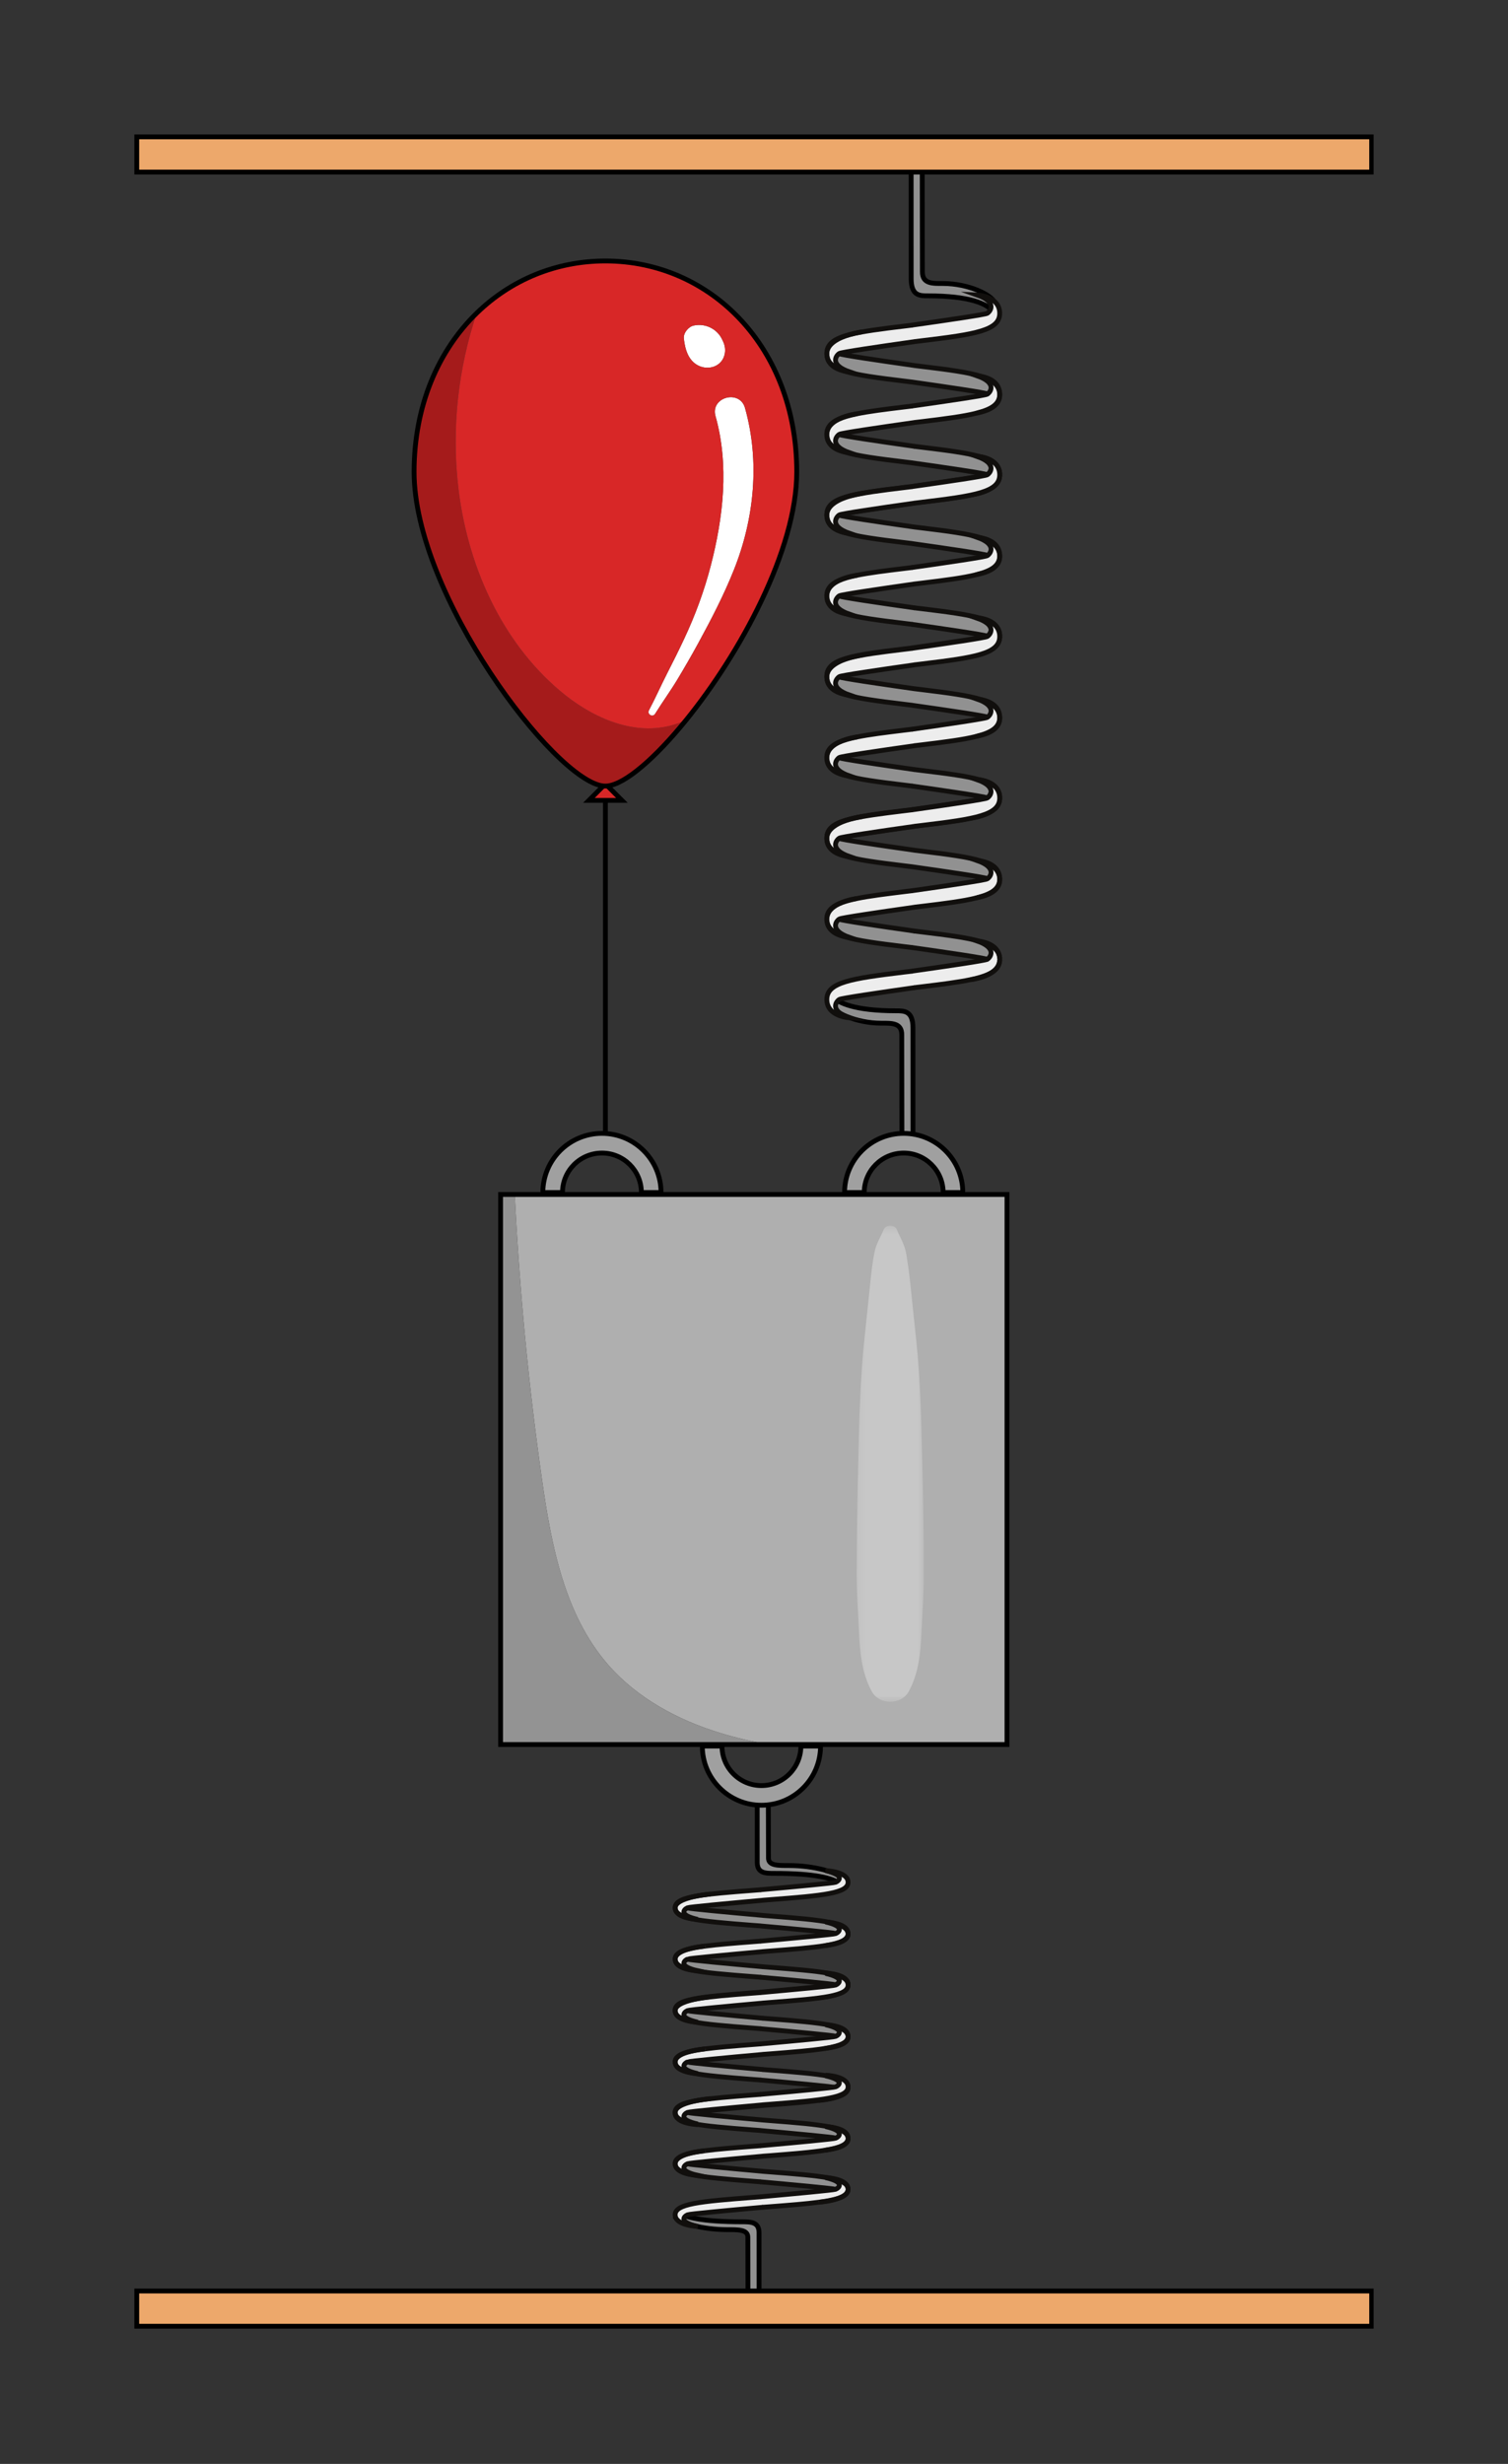 <svg xmlns="http://www.w3.org/2000/svg" xmlns:xlink="http://www.w3.org/1999/xlink" width="235.52" height="384.64" viewBox="0 0 176.64 288.48" class="displayed_equation">
  <rect x="0" y="0" width="176.64" height="288.48" fill="#333333" stroke="none"/>
  <defs>
    <clipPath id="svg918172697293tikz_00001u">
      <path d="M 100.18 143.395 L 108.371 143.395 L 108.371 199.316 L 100.18 199.316 Z M 100.18 143.395" />
    </clipPath>
    <filter id="svg918172697293tikz_00001c" filterUnits="objectBoundingBox" x="0%" y="0%" width="100%" height="100%">
      <feColorMatrix in="SourceGraphic" values="0 0 0 0 1 0 0 0 0 1 0 0 0 0 1 0 0 0 1 0" />
    </filter>
    <clipPath id="svg918172697293tikz_00001b">
      <path d="M 0.18 0.395 L 8.371 0.395 L 8.371 56.316 L 0.18 56.316 Z M 0.18 0.395" />
    </clipPath>
    <clipPath id="svg918172697293tikz_00001a">
      <path d="M0 0H9V57H0z" />
    </clipPath>
    <g clip-path="url(#svg918172697293tikz_00001a)">
      <g clip-path="url(#svg918172697293tikz_00001b)" id="svg918172697293tikz_00001d">
        <path d="M 0.18 56.316 L 8.371 56.316 L 8.371 0.395 L 0.18 0.395 Z M 0.18 56.316" fill-opacity=".302" />
      </g>
    </g>
    <mask id="svg918172697293tikz_00001w">
      <g filter="url(#svg918172697293tikz_00001c)">
        <use xlink:href="#svg918172697293tikz_00001d" />
      </g>
    </mask>
    <clipPath id="svg918172697293tikz_00001f">
      <path d="M 0.18 0.395 L 8.371 0.395 L 8.371 56.316 L 0.18 56.316 Z M 0.18 0.395" />
    </clipPath>
    <clipPath id="svg918172697293tikz_00001e">
      <path d="M0 0H9V57H0z" />
    </clipPath>
    <g clip-path="url(#svg918172697293tikz_00001e)">
      <g clip-path="url(#svg918172697293tikz_00001f)" id="svg918172697293tikz_00001v">
        <path d="M 8.016 27.566 C 7.902 23.062 7.805 18.539 7.336 14.059 C 7.102 11.809 6.863 9.555 6.629 7.305 C 6.512 6.184 6.355 5.078 6.184 3.965 C 5.996 2.762 5.496 2.027 5.043 0.949 C 4.797 0.371 3.762 0.371 3.52 0.949 C 3.109 1.914 2.629 2.625 2.418 3.695 C 2.203 4.789 2.074 5.914 1.961 7.023 C 1.723 9.273 1.488 11.527 1.254 13.777 C 0.773 18.355 0.656 22.965 0.547 27.566 C 0.438 32.07 0.371 36.57 0.348 41.074 C 0.34 43.324 0.504 45.578 0.609 47.828 C 0.73 50.371 0.879 52.719 2.102 55.012 C 2.977 56.656 5.586 56.656 6.461 55.012 C 7.633 52.809 7.824 50.559 7.938 48.109 C 8.047 45.859 8.211 43.605 8.211 41.355 C 8.219 36.758 8.129 32.16 8.016 27.566 Z M 8.016 27.566" fill="#fff" />
      </g>
    </g>
    <clipPath id="svg918172697293tikz_00001h">
      <path d="M 0.301 0.418 L 14.715 0.418 L 14.715 7.906 L 0.301 7.906 Z M 0.301 0.418" />
    </clipPath>
    <clipPath id="svg918172697293tikz_00001g">
      <path d="M0 0H15V8H0z" />
    </clipPath>
    <g clip-path="url(#svg918172697293tikz_00001g)">
      <g clip-path="url(#svg918172697293tikz_00001h)" id="svg918172697293tikz_00001x">
        <path d="M 635.859 1488.55 C 635.859 1526.792 666.836 1557.808 705.078 1557.808 C 743.32 1557.808 774.297 1526.792 774.297 1488.55 L 751.289 1488.55 C 751.289 1514.097 730.625 1534.8 705.078 1534.8 C 679.57 1534.8 658.867 1514.097 658.867 1488.55 Z M 635.859 1488.55" transform="matrix(.1 0 0 -.1 -63 156.48)" fill="#a0a0a0" stroke-width="5.648" stroke="#000" stroke-miterlimit="10" />
      </g>
    </g>
    <clipPath id="svg918172697293tikz_00001y">
      <path d="M 98 15.742 L 125 15.742 L 125 45 L 98 45 Z M 98 15.742" />
    </clipPath>
    <clipPath id="svg918172697293tikz_00001z">
      <path d="M 71 251 L 97 251 L 97 272.742 L 71 272.742 Z M 71 251" />
    </clipPath>
    <clipPath id="svg918172697293tikz_00001j">
      <path d="M 0.648 0.418 L 15 0.418 L 15 7.906 L 0.648 7.906 Z M 0.648 0.418" />
    </clipPath>
    <clipPath id="svg918172697293tikz_00001k">
      <path d="M 0.648 0.418 L 15.059 0.418 L 15.059 7.906 L 0.648 7.906 Z M 0.648 0.418" />
    </clipPath>
    <clipPath id="svg918172697293tikz_00001i">
      <path d="M0 0H16V8H0z" />
    </clipPath>
    <g id="svg918172697293tikz_00001A" clip-path="url(#svg918172697293tikz_00001i)">
      <g clip-path="url(#svg918172697293tikz_00001j)">
        <path d="M 0.93 7.625 C 0.93 3.801 4.031 0.699 7.855 0.699 C 11.68 0.699 14.777 3.801 14.777 7.625 L 12.477 7.625 C 12.477 5.07 10.406 3 7.855 3 C 5.301 3 3.23 5.07 3.23 7.625 Z M 0.93 7.625" fill="#a0a0a0" />
      </g>
      <g clip-path="url(#svg918172697293tikz_00001k)">
        <path d="M 989.297 1488.55 C 989.297 1526.792 1020.312 1557.808 1058.555 1557.808 C 1096.797 1557.808 1127.773 1526.792 1127.773 1488.55 L 1104.766 1488.55 C 1104.766 1514.097 1084.062 1534.8 1058.555 1534.8 C 1033.008 1534.8 1012.305 1514.097 1012.305 1488.55 Z M 989.297 1488.55" transform="matrix(.1 0 0 -.1 -98 156.48)" fill="none" stroke-width="5.648" stroke="#000" stroke-miterlimit="10" />
      </g>
    </g>
    <clipPath id="svg918172697293tikz_00001m">
      <path d="M 1 0.152 L 15.398 0.152 L 15.398 7.641 L 1 7.641 Z M 1 0.152" />
    </clipPath>
    <clipPath id="svg918172697293tikz_00001n">
      <path d="M 0.984 0.152 L 15.398 0.152 L 15.398 7.641 L 0.984 7.641 Z M 0.984 0.152" />
    </clipPath>
    <clipPath id="svg918172697293tikz_00001l">
      <path d="M0 0H16V8H0z" />
    </clipPath>
    <g id="svg918172697293tikz_00001B" clip-path="url(#svg918172697293tikz_00001l)">
      <g clip-path="url(#svg918172697293tikz_00001m)">
        <path d="M 3.57 0.434 C 3.57 2.988 5.641 5.059 8.191 5.059 C 10.746 5.059 12.812 2.988 12.812 0.434 L 15.113 0.434 C 15.113 4.258 12.016 7.359 8.191 7.359 C 4.367 7.359 1.266 4.258 1.266 0.434 Z M 3.57 0.434" fill="#a0a0a0" />
      </g>
      <g clip-path="url(#svg918172697293tikz_00001n)">
        <path d="M 845.703 840.464 C 845.703 814.917 866.406 794.214 891.914 794.214 C 917.461 794.214 938.125 814.917 938.125 840.464 L 961.133 840.464 C 961.133 802.222 930.156 771.206 891.914 771.206 C 853.672 771.206 822.656 802.222 822.656 840.464 Z M 845.703 840.464" transform="matrix(.1 0 0 -.1 -81 84.48)" fill="none" stroke-width="5.648" stroke="#000" stroke-miterlimit="10" />
      </g>
    </g>
    <clipPath id="svg918172697293tikz_00001C">
      <path d="M 15.734 267 L 160.898 267 L 160.898 272.742 L 15.734 272.742 Z M 15.734 267" />
    </clipPath>
    <clipPath id="svg918172697293tikz_00001p">
      <path d="M 1 1 L 145.898 1 L 145.898 5.641 L 1 5.641 Z M 1 1" />
    </clipPath>
    <clipPath id="svg918172697293tikz_00001q">
      <path d="M 0.734 0.953 L 145.898 0.953 L 145.898 5.641 L 0.734 5.641 Z M 0.734 0.953" />
    </clipPath>
    <clipPath id="svg918172697293tikz_00001o">
      <path d="M0 0H146V6H0z" />
    </clipPath>
    <g id="svg918172697293tikz_00001D" clip-path="url(#svg918172697293tikz_00001o)">
      <g clip-path="url(#svg918172697293tikz_00001p)">
        <path d="M 1.02 5.359 L 145.668 5.359 L 145.668 1.234 L 1.02 1.234 Z M 1.02 5.359" fill="#eda86b" />
      </g>
      <g clip-path="url(#svg918172697293tikz_00001q)">
        <path d="M 160.195 161.206 L 1606.68 161.206 L 1606.68 202.456 L 160.195 202.456 Z M 160.195 161.206" transform="matrix(.1 0 0 -.1 -15 21.48)" fill="none" stroke-width="5.648" stroke="#000" stroke-miterlimit="10" />
      </g>
    </g>
    <clipPath id="svg918172697293tikz_00001E">
      <path d="M 15.734 15.742 L 160.898 15.742 L 160.898 21 L 15.734 21 Z M 15.734 15.742" />
    </clipPath>
    <clipPath id="svg918172697293tikz_00001s">
      <path d="M 1 1 L 145.898 1 L 145.898 5.43 L 1 5.43 Z M 1 1" />
    </clipPath>
    <clipPath id="svg918172697293tikz_00001t">
      <path d="M 0.734 0.742 L 145.898 0.742 L 145.898 5.43 L 0.734 5.43 Z M 0.734 0.742" />
    </clipPath>
    <clipPath id="svg918172697293tikz_00001r">
      <path d="M0 0H146V6H0z" />
    </clipPath>
    <g id="svg918172697293tikz_00001F" clip-path="url(#svg918172697293tikz_00001r)">
      <g clip-path="url(#svg918172697293tikz_00001s)">
        <path d="M 1.02 5.145 L 145.668 5.145 L 145.668 1.023 L 1.02 1.023 Z M 1.02 5.145" fill="#eda86b" />
      </g>
      <g clip-path="url(#svg918172697293tikz_00001t)">
        <path d="M 160.195 2683.355 L 1606.68 2683.355 L 1606.68 2724.566 L 160.195 2724.566 Z M 160.195 2683.355" transform="matrix(.1 0 0 -.1 -15 273.48)" fill="none" stroke-width="5.648" stroke="#000" stroke-miterlimit="10" />
      </g>
    </g>
  </defs>
  <path d="M 60.297 139.852 L 117.953 139.852 L 117.953 204.25 L 90.062 204.25 C 88.113 203.906 86.184 203.461 84.293 202.879 C 79.371 201.367 74.66 198.824 71.266 194.953 C 66.133 189.094 64.59 180.984 63.492 173.27 C 61.914 162.188 60.848 151.031 60.297 139.852 Z M 60.297 139.852" fill="#afafaf" />
  <path d="M 90.062 204.25 L 58.637 204.25 L 58.637 139.852 L 60.297 139.852 C 60.848 151.031 61.914 162.188 63.492 173.27 C 64.59 180.984 66.133 189.094 71.266 194.953 C 74.66 198.824 79.371 201.367 84.293 202.879 C 86.184 203.461 88.113 203.906 90.062 204.25 Z M 90.062 204.25" fill="#939393" />
  <path d="M 602.969 1486.284 L 1179.531 1486.284 L 1179.531 842.3 L 586.367 842.3 L 586.367 1486.284 Z M 602.969 1486.284" transform="matrix(.1 0 0 -.1 0 288.48)" fill="none" stroke-width="5.648" stroke="#000" stroke-miterlimit="10" />
  <g clip-path="url(#svg918172697293tikz_00001u)">
    <use xlink:href="#svg918172697293tikz_00001v" transform="translate(100 143)" mask="url(#svg918172697293tikz_00001w)" />
  </g>
  <path d="M 709.141 1964.448 L 709.141 1541.167" transform="matrix(.1 0 0 -.1 0 288.48)" fill="none" stroke-width="5.648" stroke="#000" stroke-miterlimit="10" />
  <path d="M 65.566 80.859 C 69.133 83.887 73.887 86.105 78.426 84.988 C 79.086 84.828 79.719 84.602 80.344 84.336 C 76.742 88.773 73.25 91.789 71.16 92.023 L 70.914 91.773 L 70.664 92.023 C 64.914 91.387 48.504 69.586 48.504 55.254 C 48.504 47.531 51.332 41.047 55.84 36.66 C 53.66 43.156 52.895 50.133 53.668 56.938 C 54.695 66 58.609 74.961 65.566 80.859 Z M 65.566 80.859" fill="#a51b1b" />
  <path d="M84.641 39.863C84.926 40.395 85.016 41.035 84.844 41.621 84.465 42.938 82.973 43.379 81.812 42.809 80.605 42.215 80.238 40.871 80.102 39.637 80.027 38.988 80.645 38.25 81.254 38.117 82.73 37.801 84.117 38.609 84.641 39.863zM83.25 66.254C84.727 60.562 85.426 54.461 83.812 48.719 83.184 46.492 86.641 45.555 87.266 47.766 89.023 54.008 88.359 60.715 85.973 66.699 84.785 69.68 83.301 72.535 81.766 75.348 80.996 76.758 80.191 78.148 79.363 79.527 78.531 80.91 77.582 82.211 76.734 83.578 76.453 84.039 75.762 83.633 76.016 83.16 76.77 81.738 77.422 80.258 78.156 78.82 78.844 77.477 79.52 76.125 80.16 74.754 81.445 72.016 82.488 69.184 83.25 66.254zM83.25 66.254" fill="#fff" />
  <path d="M84.641 39.863C84.117 38.609 82.73 37.801 81.254 38.117 80.645 38.25 80.027 38.988 80.102 39.637 80.238 40.871 80.605 42.215 81.812 42.809 82.973 43.379 84.465 42.938 84.844 41.621 85.016 41.035 84.926 40.395 84.641 39.863zM76.016 83.16C75.762 83.633 76.453 84.039 76.734 83.578 77.582 82.211 78.531 80.91 79.363 79.527 80.191 78.148 80.996 76.758 81.766 75.348 83.301 72.535 84.785 69.68 85.973 66.699 88.359 60.715 89.023 54.008 87.266 47.766 86.641 45.555 83.184 46.492 83.812 48.719 85.426 54.461 84.727 60.562 83.25 66.254 82.488 69.184 81.445 72.016 80.16 74.754 79.52 76.125 78.844 77.477 78.156 78.82 77.422 80.258 76.77 81.738 76.016 83.16zM70.914 30.555C83.293 30.555 93.328 40.711 93.328 55.254 93.328 64.383 86.668 76.547 80.344 84.336 79.719 84.602 79.086 84.828 78.426 84.988 73.887 86.105 69.133 83.887 65.566 80.859 58.609 74.961 54.695 66 53.668 56.938 52.895 50.133 53.66 43.156 55.84 36.66 59.82 32.789 65.109 30.555 70.914 30.555zM72.848 93.711L68.98 93.711 70.664 92.023C70.75 92.031 70.832 92.035 70.914 92.035 70.996 92.035 71.078 92.031 71.16 92.023zM72.848 93.711" fill="#d82727" />
  <path d="M 70.914 91.773 L 71.16 92.023 C 71.078 92.031 70.996 92.035 70.914 92.035 C 70.832 92.035 70.75 92.031 70.664 92.023 Z M 70.914 91.773" fill="#d82727" />
  <path d="M 711.602 1964.566 L 728.477 1947.691 L 689.805 1947.691 L 706.641 1964.566" transform="matrix(.1 0 0 -.1 0 288.48)" fill="none" stroke-width="5.648" stroke="#000" stroke-miterlimit="10" />
  <path d="M 558.398 2518.198 C 598.203 2556.909 651.094 2579.253 709.141 2579.253 C 832.93 2579.253 933.281 2477.691 933.281 2332.261 C 933.281 2240.972 866.68 2119.331 803.438 2041.441 C 767.422 1997.066 732.5 1966.909 711.602 1964.566 C 710.781 1964.487 709.961 1964.448 709.141 1964.448 C 708.32 1964.448 707.5 1964.487 706.641 1964.566 C 649.141 1970.933 485.039 2188.941 485.039 2332.261 C 485.039 2409.488 513.32 2474.331 558.398 2518.198 Z M 558.398 2518.198" transform="matrix(.1 0 0 -.1 0 288.48)" fill="none" stroke-width="5.648" stroke="#000" stroke-miterlimit="10" />
  <use xlink:href="#svg918172697293tikz_00001x" transform="translate(63 132)" />
  <path d="M116.504 35.406L116.25 36.402C115.574 35.551 113.539 34.637 108.715 34.637 107.742 34.637 106.73 34.641 106.73 32.641 106.73 31.461 106.727 19.348 106.727 19.348L108.023 19.348C108.023 19.348 108.043 30.844 108.043 31.828 108.043 33.242 109.227 33.191 110.43 33.191 113.461 33.191 116.125 34.508 116.504 35.406zM106.941 133.637L105.648 133.637C105.648 133.637 105.629 122.141 105.629 121.156 105.629 119.742 104.445 119.797 103.242 119.797 100.211 119.797 97.547 118.477 97.168 117.578L97.422 116.578C98.098 117.434 100.133 118.348 104.953 118.348 105.93 118.348 106.938 118.344 106.938 120.344 106.938 121.523 106.941 133.637 106.941 133.637zM106.941 133.637" fill="#919191" />
  <g clip-path="url(#svg918172697293tikz_00001y)">
    <path d="M 1162.5 2520.777 C 1155.742 2529.292 1135.391 2538.433 1087.148 2538.433 C 1077.422 2538.433 1067.305 2538.394 1067.305 2558.394 C 1067.305 2570.191 1067.266 2691.323 1067.266 2691.323 L 1080.234 2691.323 C 1080.234 2691.323 1080.43 2576.363 1080.43 2566.519 C 1080.43 2552.378 1092.266 2552.886 1104.297 2552.886 C 1134.609 2552.886 1161.25 2539.722 1165.039 2530.738 Z M 1162.5 2520.777" transform="matrix(.1 0 0 -.1 0 288.48)" fill="none" stroke-width="5.648" stroke="#000" stroke-miterlimit="10" />
  </g>
  <path d="M 974.219 1719.019 C 980.977 1710.464 1001.328 1701.323 1049.531 1701.323 C 1059.297 1701.323 1069.375 1701.362 1069.375 1681.362 C 1069.375 1669.566 1069.414 1548.433 1069.414 1548.433 L 1056.484 1548.433 C 1056.484 1548.433 1056.289 1663.394 1056.289 1673.237 C 1056.289 1687.378 1044.453 1686.831 1032.422 1686.831 C 1002.109 1686.831 975.469 1700.034 971.68 1709.019 Z M 974.219 1719.019" transform="matrix(.1 0 0 -.1 0 288.48)" fill="none" stroke-width="5.648" stroke="#000" stroke-miterlimit="10" />
  <path d="M 107.148 49.461 L 107.148 49.465 C 102.867 50.074 98.52 50.711 98.309 50.852 C 98.305 50.855 98.301 50.855 98.301 50.859 C 97.887 51.141 97.184 52.188 99.488 53 C 99.488 53 99.285 52.992 98.988 52.934 C 97.773 52.551 97.098 52.066 96.906 51.332 C 96.902 51.32 96.898 51.305 96.898 51.293 C 96.875 51.184 96.859 51.07 96.852 50.945 C 96.852 50.922 96.852 50.898 96.852 50.875 C 96.852 50.871 96.852 50.867 96.852 50.867 C 96.855 50.004 97.512 49.434 98.262 49.066 C 98.805 48.824 99.516 48.625 100.395 48.445 C 101.809 48.156 103.668 47.922 106 47.641 C 106.273 47.605 106.539 47.574 106.805 47.543 L 106.805 47.539 C 111.09 46.934 115.434 46.293 115.648 46.152 C 116.059 45.879 116.785 44.82 114.465 44.004 C 114.465 44.004 114.648 44.016 114.918 44.062 C 114.922 44.066 114.922 44.066 114.922 44.066 C 116.344 44.52 117.023 45.129 117.102 46.105 C 117.102 46.121 117.102 46.137 117.102 46.152 C 117.102 47.254 116.258 47.883 114.461 48.352 C 114.453 48.355 114.445 48.355 114.438 48.355 C 114.375 48.371 114.336 48.379 114.324 48.387 C 112.844 48.758 110.738 49.031 107.957 49.367 C 107.684 49.398 107.41 49.434 107.148 49.461 Z M 107.148 49.461" fill="#ededed" />
  <path d="M 115.637 55.574 C 115.641 55.57 115.645 55.57 115.648 55.566 C 116.059 55.297 116.785 54.238 114.465 53.422 C 114.465 53.422 114.562 53.426 114.719 53.449 C 116.293 53.895 117.059 54.492 117.102 55.484 C 117.102 55.516 117.102 55.547 117.102 55.578 C 117.102 55.605 117.102 55.633 117.102 55.66 C 117.102 55.676 117.098 55.691 117.098 55.707 C 117.062 56.211 116.805 56.605 116.441 56.914 C 116.438 56.922 116.426 56.93 116.418 56.934 C 115.863 57.367 114.961 57.684 113.684 57.949 C 112.254 58.25 110.359 58.492 107.957 58.781 C 107.684 58.816 107.41 58.848 107.148 58.879 L 107.148 58.883 C 102.867 59.488 98.52 60.129 98.309 60.27 C 97.898 60.543 97.168 61.602 99.488 62.414 C 99.488 62.414 96.852 62.285 96.852 60.27 C 96.852 58.254 99.672 57.816 106 57.055 C 106.273 57.023 106.539 56.988 106.805 56.961 L 106.805 56.953 C 111.031 56.355 115.32 55.727 115.637 55.574 Z M 115.637 55.574" fill="#ff0" />
  <path d="M 107.148 39.992 L 107.148 39.996 C 102.867 40.602 98.52 41.242 98.309 41.387 C 98.297 41.391 98.285 41.402 98.273 41.41 C 97.859 41.719 97.234 42.738 99.488 43.531 C 99.488 43.531 99.254 43.52 98.918 43.449 C 98.918 43.449 98.914 43.449 98.914 43.449 C 97.793 43.086 97.145 42.625 96.93 41.953 C 96.926 41.938 96.918 41.918 96.918 41.902 C 96.875 41.75 96.852 41.586 96.852 41.402 C 96.859 40.199 98.348 39.52 99.535 39.172 C 101.023 38.789 103.156 38.512 106 38.172 C 106.273 38.137 106.539 38.105 106.805 38.074 L 106.805 38.07 C 111.09 37.465 115.434 36.824 115.648 36.684 C 116.059 36.41 116.785 35.352 114.465 34.535 C 114.465 34.535 117.102 34.664 117.102 36.684 C 117.102 38.695 114.281 39.133 107.957 39.895 C 107.684 39.93 107.41 39.965 107.148 39.992 Z M 107.148 39.992" fill="#ededed" />
  <path d="M106.805 44.727C106.539 44.695 106.273 44.66 106 44.629 102.738 44.234 100.41 43.93 98.918 43.449 99.254 43.52 99.488 43.531 99.488 43.531 97.234 42.738 97.859 41.719 98.273 41.41L98.309 41.41C98.52 41.555 102.867 42.195 107.148 42.801L107.148 42.805C107.41 42.836 107.684 42.867 107.957 42.902 111.172 43.289 113.441 43.594 114.918 44.062 114.648 44.016 114.465 44.004 114.465 44.004 116.785 44.82 116.059 45.879 115.648 46.152L115.648 46.117C115.434 45.977 111.09 45.336 106.805 44.727zM106.805 54.188C106.539 54.156 106.273 54.121 106 54.09 102.789 53.703 100.484 53.402 98.988 52.934 99.285 52.992 99.488 53 99.488 53 97.184 52.188 97.887 51.141 98.301 50.859L98.309 50.875C98.52 51.016 102.867 51.656 107.148 52.262L107.148 52.266C107.41 52.297 107.684 52.332 107.957 52.363 110.992 52.73 113.223 53.02 114.719 53.449 114.562 53.426 114.465 53.422 114.465 53.422 116.785 54.238 116.059 55.297 115.648 55.566 115.645 55.57 115.641 55.57 115.637 55.574 115.32 55.418 111.031 54.785 106.805 54.191zM106.805 54.188" fill="#919191" />
  <path d="M968.516 2376.128C968.516 2376.167 968.516 2376.206 968.516 2376.284 968.516 2384.331 973.047 2389.917 982.617 2394.136 988.047 2396.558 995.156 2398.55 1003.945 2400.347 1018.086 2403.238 1036.68 2405.581 1060 2408.394 1062.734 2408.745 1065.391 2409.058 1068.047 2409.37 1068.32 2409.409 1068.555 2409.448 1068.828 2409.488M968.984 2371.87C968.75 2372.964 968.594 2374.097 968.516 2375.347M1071.484 2390.152C1028.672 2384.058 985.195 2377.691 983.086 2376.284 983.047 2376.245 983.008 2376.245 983.008 2376.206 978.867 2373.394 971.836 2362.925 994.883 2354.8 994.883 2354.8 992.852 2354.878 989.883 2355.464 983.164 2356.792 971.68 2360.62 969.062 2371.48M1144.375 2401.245C1144.023 2401.128 1143.633 2401.011 1143.242 2400.933 1128.438 2397.222 1107.383 2394.488 1079.57 2391.128 1076.836 2390.816 1074.102 2390.464 1071.484 2390.191 1071.211 2390.152 1070.977 2390.113 1070.703 2390.073M1149.219 2444.136C1156.719 2442.769 1170.742 2438.198 1171.016 2423.745 1171.016 2423.589 1171.016 2423.433 1171.016 2423.277 1171.016 2412.261 1162.578 2405.972 1144.609 2401.284" transform="matrix(.1 0 0 -.1 0 288.48)" fill="none" stroke-width="5.648" stroke="#110f0d" stroke-miterlimit="10" />
  <path d="M1068.047 2409.409C1110.898 2415.464 1154.336 2421.87 1156.484 2423.277 1160.586 2426.011 1167.852 2436.597 1144.648 2444.761 1144.648 2444.761 1146.484 2444.644 1149.18 2444.175M969.18 2465.777C968.75 2467.3 968.516 2468.941 968.516 2470.777 968.516 2470.855 968.516 2470.894 968.516 2470.933 968.516 2482.066 977.07 2488.355 995.352 2493.081 1010.234 2496.909 1031.562 2499.683 1060 2503.081 1062.734 2503.433 1065.391 2503.745 1068.047 2504.058 1068.32 2504.097 1068.555 2504.136 1068.828 2504.175M989.141 2450.308C982.539 2451.753 972.188 2455.503 969.297 2465.269" transform="matrix(.1 0 0 -.1 0 288.48)" fill="none" stroke-width="5.648" stroke="#110f0d" stroke-miterlimit="10" />
  <path d="M1071.484 2484.839C1028.672 2478.784 985.195 2472.378 983.086 2470.933 982.969 2470.894 982.852 2470.777 982.734 2470.698 978.594 2467.613 972.344 2457.417 994.883 2449.488 994.883 2449.488 992.539 2449.605 989.18 2450.308M1068.047 2504.097C1110.898 2510.152 1154.336 2516.558 1156.484 2517.964 1160.586 2520.698 1167.852 2531.284 1144.648 2539.448 1144.648 2539.448 1171.016 2538.159 1171.016 2517.964 1171.016 2497.847 1142.812 2493.472 1079.57 2485.855 1076.836 2485.503 1074.102 2485.152 1071.484 2484.878 1071.211 2484.839 1070.977 2484.8 1070.703 2484.761M1071.484 2295.972C1028.672 2289.917 985.195 2283.511 983.086 2282.105 978.984 2279.37 971.68 2268.784 994.883 2260.659 994.883 2260.659 968.516 2261.948 968.516 2282.105 968.516 2302.261 996.719 2306.636 1060 2314.253 1062.734 2314.566 1065.391 2314.917 1068.047 2315.191 1068.32 2315.269 1068.555 2315.269 1068.828 2315.308" transform="matrix(.1 0 0 -.1 0 288.48)" fill="none" stroke-width="5.648" stroke="#110f0d" stroke-miterlimit="10" />
  <path d="M1164.18 2315.464C1158.633 2311.128 1149.609 2307.964 1136.836 2305.308 1122.539 2302.3 1103.594 2299.878 1079.57 2296.988 1076.836 2296.636 1074.102 2296.323 1071.484 2296.011 1071.211 2295.972 1070.977 2295.933 1070.703 2295.894M1171.016 2328.198C1171.016 2328.042 1170.977 2327.886 1170.977 2327.73 1170.664 2322.847 1168.516 2318.902 1164.414 2315.659M1068.047 2315.269C1110.312 2321.245 1153.203 2327.534 1156.367 2329.058 1156.406 2329.097 1156.445 2329.097 1156.484 2329.136 1160.586 2331.831 1167.852 2342.417 1144.648 2350.581 1144.648 2350.581 1145.625 2350.542 1147.188 2350.308 1153.711 2349.409 1170.469 2345.542 1171.016 2329.956M1003.945 2400.347C1003.945 2400.347 992.5 2399.019 982.617 2394.136 975.117 2390.464 968.555 2384.761 968.516 2376.128 968.516 2376.128 968.516 2376.089 968.516 2376.05 968.516 2375.816 968.516 2375.581 968.516 2375.347 968.555 2374.097 968.711 2372.964 968.984 2371.87 968.984 2371.753 969.023 2371.597 969.062 2371.48 970.977 2364.136 977.734 2359.292 989.883 2355.464 1004.844 2350.777 1027.891 2347.769 1060 2343.902 1062.734 2343.589 1065.391 2343.238 1068.047 2342.925 1068.32 2342.886 1068.555 2342.886 1068.828 2342.847M1071.484 2362.183C1028.672 2368.238 985.195 2374.644 983.086 2376.05" transform="matrix(.1 0 0 -.1 0 288.48)" fill="none" stroke-width="5.648" stroke="#110f0d" stroke-miterlimit="10" />
  <path d="M 1136.836 2305.308 C 1136.836 2305.308 1154.219 2307.105 1164.18 2315.464 C 1164.258 2315.503 1164.375 2315.581 1164.414 2315.659 C 1168.047 2318.745 1170.625 2322.691 1170.977 2327.73 C 1170.977 2327.886 1171.016 2328.042 1171.016 2328.198 C 1171.016 2328.472 1171.016 2328.745 1171.016 2329.019 C 1171.016 2329.331 1171.016 2329.644 1171.016 2329.956 C 1170.586 2339.878 1162.93 2345.855 1147.188 2350.308 C 1132.227 2354.605 1109.922 2357.495 1079.57 2361.167 C 1076.836 2361.48 1074.102 2361.831 1071.484 2362.144 C 1071.211 2362.183 1070.977 2362.183 1070.703 2362.222" transform="matrix(.1 0 0 -.1 0 288.48)" fill="none" stroke-width="5.648" stroke="#110f0d" stroke-miterlimit="10" />
  <path d="M1068.047 2342.886C1110.312 2336.948 1153.203 2330.62 1156.367 2329.058 1156.406 2329.058 1156.445 2329.058 1156.484 2329.019M1009.844 2496.245C1009.844 2496.245 1003.242 2495.386 995.352 2493.081 983.477 2489.605 968.594 2482.808 968.516 2470.777 968.516 2470.738 968.516 2470.698 968.516 2470.698 968.516 2468.902 968.711 2467.261 969.18 2465.777 969.18 2465.62 969.258 2465.425 969.297 2465.269 971.445 2458.55 977.93 2453.941 989.141 2450.308 989.141 2450.308 989.18 2450.308 989.18 2450.308 1004.102 2445.503 1027.383 2442.456 1060 2438.511 1062.734 2438.198 1065.391 2437.847 1068.047 2437.534 1068.32 2437.495 1068.555 2437.495 1068.828 2437.456M1071.484 2456.792C1028.672 2462.847 985.195 2469.253 983.086 2470.698M1143.242 2400.933C1143.359 2401.011 1143.75 2401.089 1144.375 2401.245 1144.453 2401.245 1144.531 2401.245 1144.609 2401.284 1150.352 2402.495 1172.305 2406.792 1171.016 2423.628 1171.016 2423.667 1171.016 2423.706 1171.016 2423.745 1170.234 2433.511 1163.438 2439.605 1149.219 2444.136 1149.219 2444.136 1149.219 2444.136 1149.18 2444.175 1134.414 2448.863 1111.719 2451.909 1079.57 2455.777 1076.836 2456.128 1074.102 2456.441 1071.484 2456.753 1071.211 2456.792 1070.977 2456.792 1070.703 2456.831M1068.047 2437.534C1110.898 2431.441 1154.336 2425.034 1156.484 2423.628" transform="matrix(.1 0 0 -.1 0 288.48)" fill="none" stroke-width="5.648" stroke="#110f0d" stroke-miterlimit="10" />
  <path d="M 106.805 66.449 L 106.805 66.445 C 111.09 65.84 115.434 65.199 115.648 65.059 C 116.059 64.785 116.785 63.73 114.465 62.91 C 114.465 62.91 114.648 62.922 114.918 62.973 C 114.922 62.973 114.922 62.973 114.922 62.973 C 116.344 63.43 117.023 64.035 117.102 65.016 C 117.102 65.027 117.102 65.043 117.102 65.059 C 117.102 66.16 116.258 66.789 114.461 67.258 C 114.453 67.262 114.445 67.266 114.438 67.266 C 114.375 67.277 114.336 67.285 114.324 67.293 C 112.844 67.664 110.738 67.938 107.957 68.273 C 107.684 68.305 107.41 68.34 107.148 68.371 C 102.867 68.98 98.52 69.621 98.309 69.762 C 98.305 69.762 98.301 69.766 98.301 69.766 C 97.887 70.047 97.184 71.094 99.488 71.906 C 99.488 71.906 99.285 71.898 98.988 71.84 C 97.773 71.461 97.098 70.973 96.906 70.242 C 96.902 70.227 96.898 70.215 96.898 70.199 C 96.875 70.09 96.859 69.977 96.852 69.855 C 96.852 69.832 96.852 69.809 96.852 69.781 C 96.852 69.781 96.852 69.777 96.852 69.773 C 96.855 68.91 97.512 68.34 98.262 67.973 C 98.805 67.73 99.516 67.531 100.395 67.352 C 101.809 67.062 103.668 66.828 106 66.547 C 106.273 66.516 106.539 66.48 106.805 66.449 Z M 106.805 66.449" fill="#ededed" />
  <path d="M 107.148 77.785 L 107.148 77.789 C 102.867 78.395 98.52 79.035 98.309 79.18 C 97.898 79.449 97.168 80.508 99.488 81.324 C 99.488 81.324 96.852 81.195 96.852 79.18 C 96.852 77.16 99.672 76.727 106 75.965 C 106.273 75.934 106.539 75.898 106.805 75.867 L 106.805 75.863 C 111.031 75.266 115.32 74.633 115.637 74.48 C 115.641 74.48 115.645 74.477 115.648 74.473 C 116.059 74.203 116.785 73.148 114.465 72.328 C 114.465 72.328 114.562 72.332 114.719 72.355 C 116.293 72.805 117.059 73.402 117.102 74.395 C 117.102 74.426 117.102 74.453 117.102 74.484 C 117.102 74.516 117.102 74.539 117.102 74.566 C 117.102 74.586 117.098 74.598 117.098 74.613 C 117.062 75.117 116.805 75.516 116.441 75.82 C 116.438 75.828 116.426 75.836 116.418 75.844 C 115.863 76.277 114.961 76.59 113.684 76.859 C 112.254 77.156 110.359 77.402 107.957 77.688 C 107.684 77.723 107.41 77.754 107.148 77.785 Z M 107.148 77.785" fill="#ff0" />
  <path d="M 106.805 56.98 L 106.805 56.977 C 111.09 56.371 115.434 55.73 115.648 55.59 C 116.059 55.316 116.785 54.262 114.465 53.445 C 114.465 53.445 117.102 53.574 117.102 55.59 C 117.102 57.605 114.281 58.043 107.957 58.805 C 107.684 58.836 107.41 58.871 107.148 58.902 L 107.148 58.906 C 102.867 59.512 98.52 60.152 98.309 60.293 C 98.297 60.301 98.285 60.309 98.273 60.316 C 97.859 60.625 97.234 61.645 99.492 62.438 C 99.492 62.438 99.254 62.426 98.918 62.355 C 98.918 62.355 98.914 62.355 98.914 62.355 C 97.793 61.992 97.145 61.531 96.93 60.859 C 96.926 60.844 96.918 60.828 96.918 60.812 C 96.875 60.66 96.852 60.492 96.852 60.309 C 96.859 59.105 98.348 58.43 99.535 58.078 C 101.023 57.699 103.156 57.418 106 57.078 C 106.273 57.043 106.539 57.012 106.805 56.98 Z M 106.805 56.98" fill="#ededed" />
  <path d="M106.805 63.633C106.539 63.602 106.273 63.57 106 63.535 102.738 63.145 100.41 62.836 98.918 62.355 99.254 62.426 99.488 62.438 99.488 62.438 97.234 61.645 97.859 60.625 98.273 60.316L98.309 60.32C98.52 60.461 102.867 61.102 107.148 61.711 107.41 61.742 107.684 61.777 107.957 61.809 111.172 62.195 113.441 62.504 114.918 62.973 114.648 62.922 114.465 62.91 114.465 62.91 116.785 63.73 116.059 64.785 115.648 65.059L115.648 65.023C115.434 64.883 111.09 64.242 106.805 63.637zM106.805 73.094C106.539 73.062 106.273 73.031 106 72.996 102.789 72.609 100.484 72.309 98.988 71.84 99.285 71.898 99.488 71.906 99.488 71.906 97.184 71.094 97.887 70.047 98.301 69.766L98.309 69.781C98.52 69.926 102.867 70.566 107.148 71.172 107.41 71.203 107.684 71.238 107.957 71.27 110.992 71.637 113.223 71.93 114.719 72.355 114.562 72.332 114.465 72.328 114.465 72.328 116.785 73.148 116.059 74.203 115.648 74.473 115.645 74.477 115.641 74.48 115.637 74.48 115.32 74.328 111.031 73.695 106.805 73.098zM106.805 73.094" fill="#919191" />
  <path d="M968.516 2187.066C968.516 2187.105 968.516 2187.144 968.516 2187.183 968.516 2195.269 973.047 2200.855 982.617 2205.073 988.047 2207.495 995.156 2209.488 1003.945 2211.284 1018.086 2214.175 1036.68 2216.519 1060 2219.331 1062.734 2219.644 1065.391 2219.995 1068.047 2220.308 1068.32 2220.347 1068.555 2220.347 1068.828 2220.386M968.984 2182.808C968.75 2183.863 968.594 2185.034 968.516 2186.245M1071.484 2201.089C1028.672 2194.995 985.195 2188.589 983.086 2187.183 983.047 2187.183 983.008 2187.144 983.008 2187.144 978.867 2184.331 971.836 2173.863 994.883 2165.738 994.883 2165.738 992.852 2165.816 989.883 2166.402 983.164 2167.73 971.68 2171.558 969.062 2182.378M1144.375 2212.144C1144.023 2212.066 1143.633 2211.948 1143.242 2211.87 1128.438 2208.159 1107.383 2205.425 1079.57 2202.066 1076.836 2201.753 1074.102 2201.402 1071.484 2201.089 1071.211 2201.089 1070.977 2201.05 1070.703 2201.011M1149.219 2255.073C1156.719 2253.667 1170.742 2249.097 1171.016 2234.644 1171.016 2234.527 1171.016 2234.37 1171.016 2234.214 1171.016 2223.198 1162.578 2216.909 1144.609 2212.222" transform="matrix(.1 0 0 -.1 0 288.48)" fill="none" stroke-width="5.648" stroke="#110f0d" stroke-miterlimit="10" />
  <path d="M1068.047 2220.347C1110.898 2226.402 1154.336 2232.808 1156.484 2234.214 1160.586 2236.948 1167.852 2247.495 1144.648 2255.698 1144.648 2255.698 1146.484 2255.581 1149.18 2255.073M969.18 2276.675C968.75 2278.198 968.516 2279.878 968.516 2281.714 968.516 2281.753 968.516 2281.792 968.516 2281.87 968.516 2292.964 977.07 2299.292 995.352 2304.019 1010.234 2307.808 1031.562 2310.62 1060 2314.019 1062.734 2314.37 1065.391 2314.683 1068.047 2314.995 1068.32 2315.034 1068.555 2315.073 1068.828 2315.073M989.141 2261.245C982.539 2262.652 972.188 2266.402 969.297 2276.206" transform="matrix(.1 0 0 -.1 0 288.48)" fill="none" stroke-width="5.648" stroke="#110f0d" stroke-miterlimit="10" />
  <path d="M1071.484 2295.738C1028.672 2289.683 985.195 2283.277 983.086 2281.87 982.969 2281.792 982.852 2281.714 982.734 2281.636 978.594 2278.55 972.344 2268.355 994.883 2260.425 994.883 2260.425 992.539 2260.542 989.18 2261.245M1068.047 2315.034C1110.898 2321.089 1154.336 2327.495 1156.484 2328.902 1160.586 2331.636 1167.852 2342.183 1144.648 2350.347 1144.648 2350.347 1171.016 2349.058 1171.016 2328.902 1171.016 2308.745 1142.812 2304.37 1079.57 2296.753 1076.836 2296.441 1074.102 2296.089 1071.484 2295.777 1071.211 2295.738 1070.977 2295.738 1070.703 2295.698M1071.484 2106.909C1028.672 2100.855 985.195 2094.448 983.086 2093.003 978.984 2090.308 971.68 2079.722 994.883 2071.558 994.883 2071.558 968.516 2072.847 968.516 2093.003 968.516 2113.198 996.719 2117.534 1060 2125.152 1062.734 2125.464 1065.391 2125.816 1068.047 2126.128 1068.32 2126.167 1068.555 2126.206 1068.828 2126.245" transform="matrix(.1 0 0 -.1 0 288.48)" fill="none" stroke-width="5.648" stroke="#110f0d" stroke-miterlimit="10" />
  <path d="M1164.18 2126.363C1158.633 2122.027 1149.609 2118.902 1136.836 2116.206 1122.539 2113.238 1103.594 2110.777 1079.57 2107.925 1076.836 2107.573 1074.102 2107.261 1071.484 2106.948 1071.211 2106.909 1070.977 2106.87 1070.703 2106.831M1171.016 2139.136C1171.016 2138.941 1170.977 2138.823 1170.977 2138.667 1170.664 2133.745 1168.516 2129.839 1164.414 2126.597M1068.047 2126.167C1110.312 2132.144 1153.203 2138.472 1156.367 2139.995 1156.406 2139.995 1156.445 2140.034 1156.484 2140.073 1160.586 2142.769 1167.852 2153.316 1144.648 2161.519 1144.648 2161.519 1145.625 2161.48 1147.188 2161.245 1153.711 2160.347 1170.469 2156.48 1171.016 2140.855M1003.945 2211.284C1003.945 2211.284 992.5 2209.917 982.617 2205.073 975.117 2201.402 968.555 2195.698 968.516 2187.066 968.516 2187.027 968.516 2186.988 968.516 2186.988 968.516 2186.714 968.516 2186.48 968.516 2186.245 968.555 2185.034 968.711 2183.902 968.984 2182.808 968.984 2182.652 969.023 2182.534 969.062 2182.378 970.977 2175.073 977.734 2170.191 989.883 2166.402 1004.844 2161.714 1027.891 2158.706 1060 2154.839 1062.734 2154.488 1065.391 2154.175 1068.047 2153.863 1068.32 2153.823 1068.555 2153.784 1068.828 2153.745M1071.484 2173.081C1028.672 2179.136 985.195 2185.542 983.086 2186.988" transform="matrix(.1 0 0 -.1 0 288.48)" fill="none" stroke-width="5.648" stroke="#110f0d" stroke-miterlimit="10" />
  <path d="M 1136.836 2116.206 C 1136.836 2116.206 1154.219 2118.003 1164.18 2126.363 C 1164.258 2126.441 1164.375 2126.519 1164.414 2126.597 C 1168.047 2129.644 1170.625 2133.628 1170.977 2138.667 C 1170.977 2138.823 1171.016 2138.941 1171.016 2139.136 C 1171.016 2139.409 1171.016 2139.644 1171.016 2139.956 C 1171.016 2140.269 1171.016 2140.542 1171.016 2140.855 C 1170.586 2150.777 1162.93 2156.753 1147.188 2161.245 C 1132.227 2165.503 1109.922 2168.433 1079.57 2172.105 C 1076.836 2172.417 1074.102 2172.73 1071.484 2173.081 C 1071.211 2173.081 1070.977 2173.12 1070.703 2173.159" transform="matrix(.1 0 0 -.1 0 288.48)" fill="none" stroke-width="5.648" stroke="#110f0d" stroke-miterlimit="10" />
  <path d="M1068.047 2153.823C1110.312 2147.847 1153.203 2141.519 1156.367 2139.995 1156.406 2139.956 1156.445 2139.956 1156.484 2139.956M1009.844 2307.183C1009.844 2307.183 1003.242 2306.323 995.352 2304.019 983.477 2300.503 968.594 2293.745 968.516 2281.714 968.516 2281.675 968.516 2281.636 968.516 2281.597 968.516 2279.839 968.711 2278.198 969.18 2276.675 969.18 2276.519 969.258 2276.363 969.297 2276.206 971.445 2269.488 977.93 2264.878 989.141 2261.245 989.141 2261.245 989.18 2261.245 989.18 2261.245 1004.102 2256.441 1027.383 2253.355 1060 2249.448 1062.734 2249.097 1065.391 2248.784 1068.047 2248.472 1068.32 2248.433 1068.555 2248.394 1068.828 2248.355M1071.484 2267.691C1028.672 2273.784 985.195 2280.191 983.086 2281.597M1143.242 2211.87C1143.359 2211.948 1143.75 2212.027 1144.375 2212.144 1144.453 2212.144 1144.531 2212.183 1144.609 2212.222 1150.352 2213.394 1172.305 2217.691 1171.016 2234.566 1171.016 2234.605 1171.016 2234.605 1171.016 2234.644 1170.234 2244.448 1163.438 2250.503 1149.219 2255.073 1149.219 2255.073 1149.219 2255.073 1149.18 2255.073 1134.414 2259.761 1111.719 2262.847 1079.57 2266.714 1076.836 2267.027 1074.102 2267.378 1071.484 2267.691 1071.211 2267.691 1070.977 2267.73 1070.703 2267.769M1068.047 2248.433C1110.898 2242.378 1154.336 2235.972 1156.484 2234.566" transform="matrix(.1 0 0 -.1 0 288.48)" fill="none" stroke-width="5.648" stroke="#110f0d" stroke-miterlimit="10" />
  <path d="M 106.805 85.383 C 111.09 84.773 115.434 84.133 115.648 83.992 C 116.059 83.719 116.785 82.664 114.465 81.848 C 114.465 81.848 114.648 81.855 114.918 81.906 C 114.922 81.906 114.922 81.906 114.922 81.906 C 116.344 82.363 117.023 82.969 117.102 83.949 C 117.102 83.965 117.102 83.977 117.102 83.992 C 117.102 85.094 116.258 85.727 114.461 86.191 C 114.453 86.195 114.445 86.195 114.438 86.199 C 114.375 86.211 114.336 86.223 114.324 86.227 C 112.844 86.602 110.738 86.871 107.957 87.207 C 107.684 87.238 107.41 87.273 107.148 87.305 L 107.148 87.309 C 102.867 87.914 98.52 88.555 98.309 88.695 C 98.305 88.695 98.301 88.699 98.301 88.699 C 97.887 88.98 97.184 90.027 99.488 90.84 C 99.488 90.84 99.285 90.832 98.988 90.773 C 97.773 90.395 97.098 89.906 96.906 89.176 C 96.902 89.16 96.898 89.148 96.898 89.137 C 96.875 89.023 96.859 88.91 96.852 88.789 C 96.852 88.766 96.852 88.742 96.852 88.719 C 96.852 88.715 96.852 88.711 96.852 88.707 C 96.855 87.844 97.512 87.277 98.262 86.906 C 98.805 86.664 99.516 86.465 100.395 86.285 C 101.809 85.996 103.668 85.762 106 85.48 C 106.273 85.449 106.539 85.414 106.805 85.383 Z M 106.805 85.383" fill="#ededed" />
  <path d="M 107.148 96.723 C 102.867 97.328 98.52 97.969 98.309 98.113 C 97.898 98.383 97.168 99.441 99.488 100.258 C 99.488 100.258 96.852 100.129 96.852 98.113 C 96.852 96.098 99.672 95.66 106 94.895 C 106.273 94.863 106.539 94.832 106.805 94.801 L 106.805 94.797 C 111.031 94.199 115.32 93.566 115.637 93.414 C 115.641 93.41 115.645 93.41 115.648 93.41 C 116.059 93.137 116.785 92.078 114.465 91.262 C 114.465 91.262 114.562 91.266 114.719 91.289 C 116.293 91.738 117.059 92.336 117.102 93.328 C 117.102 93.359 117.102 93.391 117.102 93.422 C 117.102 93.449 117.102 93.477 117.102 93.5 C 117.102 93.516 117.098 93.531 117.098 93.547 C 117.062 94.055 116.805 94.449 116.441 94.758 C 116.438 94.762 116.426 94.77 116.418 94.777 C 115.863 95.211 114.961 95.523 113.684 95.789 C 112.254 96.09 110.359 96.336 107.957 96.621 C 107.684 96.656 107.41 96.688 107.148 96.723 Z M 107.148 96.723" fill="#ff0" />
  <path d="M 106.805 75.914 L 106.805 75.91 C 111.09 75.305 115.434 74.664 115.648 74.523 C 116.059 74.25 116.785 73.195 114.465 72.379 C 114.465 72.379 117.102 72.508 117.102 74.523 C 117.102 76.539 114.281 76.977 107.957 77.738 C 107.684 77.77 107.41 77.805 107.148 77.836 L 107.148 77.84 C 102.867 78.445 98.52 79.086 98.309 79.227 C 98.297 79.234 98.285 79.242 98.273 79.254 C 97.859 79.559 97.234 80.578 99.492 81.371 C 99.492 81.371 99.254 81.363 98.918 81.289 C 98.918 81.289 98.914 81.289 98.914 81.289 C 97.793 80.926 97.145 80.465 96.93 79.793 C 96.926 79.777 96.918 79.762 96.918 79.746 C 96.875 79.594 96.852 79.426 96.852 79.242 C 96.859 78.039 98.348 77.363 99.535 77.016 C 101.023 76.633 103.156 76.352 106 76.012 C 106.273 75.98 106.539 75.945 106.805 75.914 Z M 106.805 75.914" fill="#ededed" />
  <path d="M107.148 80.645C107.41 80.68 107.684 80.711 107.957 80.742 111.172 81.133 113.441 81.438 114.918 81.906 114.648 81.855 114.465 81.848 114.465 81.848 116.785 82.664 116.059 83.719 115.648 83.992L115.648 83.961C115.434 83.816 111.09 83.176 106.805 82.57L106.805 82.566C106.539 82.535 106.273 82.504 106 82.469 102.738 82.074 100.41 81.77 98.918 81.289 99.254 81.363 99.488 81.371 99.488 81.371 97.234 80.578 97.859 79.559 98.273 79.254L98.309 79.254C98.52 79.398 102.867 80.035 107.148 80.645zM106.805 92.027C106.539 91.996 106.273 91.965 106 91.93 102.789 91.543 100.484 91.242 98.988 90.773 99.285 90.832 99.488 90.84 99.488 90.84 97.184 90.027 97.887 88.98 98.301 88.699L98.309 88.719C98.52 88.859 102.867 89.5 107.148 90.105 107.41 90.141 107.684 90.172 107.957 90.207 110.992 90.57 113.223 90.863 114.719 91.289 114.562 91.266 114.465 91.262 114.465 91.262 116.785 92.078 116.059 93.137 115.648 93.41 115.645 93.41 115.641 93.41 115.637 93.414 115.32 93.262 111.031 92.629 106.805 92.031zM106.805 92.027" fill="#919191" />
  <path d="M968.516 1997.691C968.516 1997.769 968.516 1997.808 968.516 1997.847 968.516 2005.933 973.047 2011.48 982.617 2015.737 988.047 2018.159 995.156 2020.152 1003.945 2021.948 1018.086 2024.839 1036.68 2027.183 1060 2029.995 1062.734 2030.308 1065.391 2030.659 1068.047 2030.972 1068.32 2031.011 1068.555 2031.011 1068.828 2031.05M968.984 1993.433C968.75 1994.566 968.594 1995.698 968.516 1996.909M1071.484 2011.714C1028.672 2005.659 985.195 1999.253 983.086 1997.847 983.047 1997.847 983.008 1997.808 983.008 1997.808 978.867 1994.995 971.836 1984.527 994.883 1976.402 994.883 1976.402 992.852 1976.48 989.883 1977.066 983.164 1978.394 971.68 1982.222 969.062 1993.042M1144.375 2022.808C1144.023 2022.691 1143.633 2022.612 1143.242 2022.534 1128.438 2018.784 1107.383 2016.089 1079.57 2012.73 1076.836 2012.417 1074.102 2012.066 1071.484 2011.753 1071.211 2011.714 1070.977 2011.714 1070.703 2011.675M1149.219 2065.738C1156.719 2064.331 1170.742 2059.761 1171.016 2045.308 1171.016 2045.152 1171.016 2045.034 1171.016 2044.878 1171.016 2033.862 1162.578 2027.534 1144.609 2022.886" transform="matrix(.1 0 0 -.1 0 288.48)" fill="none" stroke-width="5.648" stroke="#110f0d" stroke-miterlimit="10" />
  <path d="M1068.047 2030.972C1110.898 2037.066 1154.336 2043.472 1156.484 2044.878 1160.586 2047.612 1167.852 2058.159 1144.648 2066.323 1144.648 2066.323 1146.484 2066.245 1149.18 2065.738M969.18 2087.339C968.75 2088.863 968.516 2090.542 968.516 2092.378 968.516 2092.417 968.516 2092.456 968.516 2092.534 968.516 2103.628 977.07 2109.956 995.352 2114.644 1010.234 2118.472 1031.562 2121.284 1060 2124.683 1062.734 2124.995 1065.391 2125.347 1068.047 2125.659 1068.32 2125.698 1068.555 2125.738 1068.828 2125.738M989.141 2071.909C982.539 2073.316 972.188 2077.066 969.297 2086.87" transform="matrix(.1 0 0 -.1 0 288.48)" fill="none" stroke-width="5.648" stroke="#110f0d" stroke-miterlimit="10" />
  <path d="M1071.484 2106.402C1028.672 2100.347 985.195 2093.941 983.086 2092.534 982.969 2092.456 982.852 2092.378 982.734 2092.261 978.594 2089.214 972.344 2079.019 994.883 2071.089 994.883 2071.089 992.539 2071.167 989.18 2071.909M1068.047 2125.698C1110.898 2131.753 1154.336 2138.159 1156.484 2139.566 1160.586 2142.3 1167.852 2152.847 1144.648 2161.011 1144.648 2161.011 1171.016 2159.722 1171.016 2139.566 1171.016 2119.409 1142.812 2115.034 1079.57 2107.417 1076.836 2107.105 1074.102 2106.753 1071.484 2106.441 1071.211 2106.402 1070.977 2106.402 1070.703 2106.363M1071.484 1917.573C1028.672 1911.519 985.195 1905.112 983.086 1903.667 978.984 1900.972 971.68 1890.386 994.883 1882.222 994.883 1882.222 968.516 1883.511 968.516 1903.667 968.516 1923.823 996.719 1928.198 1060 1935.855 1062.734 1936.167 1065.391 1936.48 1068.047 1936.792 1068.32 1936.831 1068.555 1936.87 1068.828 1936.909" transform="matrix(.1 0 0 -.1 0 288.48)" fill="none" stroke-width="5.648" stroke="#110f0d" stroke-miterlimit="10" />
  <path d="M1164.18 1937.027C1158.633 1932.691 1149.609 1929.566 1136.836 1926.909 1122.539 1923.902 1103.594 1921.441 1079.57 1918.589 1076.836 1918.237 1074.102 1917.925 1071.484 1917.573 1071.211 1917.534 1070.977 1917.534 1070.703 1917.495M1171.016 1949.8C1171.016 1949.644 1170.977 1949.487 1170.977 1949.331 1170.664 1944.409 1168.516 1940.464 1164.414 1937.222M1068.047 1936.831C1110.312 1942.808 1153.203 1949.136 1156.367 1950.659 1156.406 1950.698 1156.445 1950.698 1156.484 1950.698 1160.586 1953.433 1167.852 1964.019 1144.648 1972.183 1144.648 1972.183 1145.625 1972.144 1147.188 1971.909 1153.711 1970.972 1170.469 1967.144 1171.016 1951.519M1003.945 2021.948C1003.945 2021.948 992.5 2020.581 982.617 2015.737 975.117 2012.027 968.555 2006.362 968.516 1997.691 968.516 1997.691 968.516 1997.652 968.516 1997.612 968.516 1997.378 968.516 1997.144 968.516 1996.909 968.555 1995.698 968.711 1994.566 968.984 1993.433 968.984 1993.316 969.023 1993.198 969.062 1993.042 970.977 1985.737 977.734 1980.855 989.883 1977.066 1004.844 1972.378 1027.891 1969.37 1060 1965.503 1062.734 1965.152 1065.391 1964.839 1068.047 1964.527 1068.32 1964.487 1068.555 1964.448 1068.828 1964.409M1071.484 1983.745C1028.672 1989.8 985.195 1996.206 983.086 1997.612" transform="matrix(.1 0 0 -.1 0 288.48)" fill="none" stroke-width="5.648" stroke="#110f0d" stroke-miterlimit="10" />
  <path d="M 1136.836 1926.909 C 1136.836 1926.909 1154.219 1928.667 1164.18 1937.027 C 1164.258 1937.105 1164.375 1937.183 1164.414 1937.222 C 1168.047 1940.308 1170.625 1944.253 1170.977 1949.331 C 1170.977 1949.487 1171.016 1949.644 1171.016 1949.8 C 1171.016 1950.034 1171.016 1950.308 1171.016 1950.581 C 1171.016 1950.894 1171.016 1951.206 1171.016 1951.519 C 1170.586 1961.441 1162.93 1967.417 1147.188 1971.909 C 1132.227 1976.167 1109.922 1979.097 1079.57 1982.73 C 1076.836 1983.081 1074.102 1983.394 1071.484 1983.745 C 1071.211 1983.745 1070.977 1983.784 1070.703 1983.823" transform="matrix(.1 0 0 -.1 0 288.48)" fill="none" stroke-width="5.648" stroke="#110f0d" stroke-miterlimit="10" />
  <path d="M1068.047 1964.487C1110.312 1958.511 1153.203 1952.183 1156.367 1950.659 1156.406 1950.62 1156.445 1950.62 1156.484 1950.581M1009.844 2117.847C1009.844 2117.847 1003.242 2116.988 995.352 2114.644 983.477 2111.167 968.594 2104.409 968.516 2092.378 968.516 2092.339 968.516 2092.3 968.516 2092.261 968.516 2090.503 968.711 2088.863 969.18 2087.339 969.18 2087.183 969.258 2087.027 969.297 2086.87 971.445 2080.152 977.93 2075.542 989.141 2071.909 989.141 2071.909 989.18 2071.909 989.18 2071.909 1004.102 2067.105 1027.383 2064.058 1060 2060.113 1062.734 2059.761 1065.391 2059.448 1068.047 2059.136 1068.32 2059.097 1068.555 2059.058 1068.828 2059.019M1071.484 2078.355C1028.672 2084.448 985.195 2090.816 983.086 2092.261M1143.242 2022.534C1143.359 2022.573 1143.75 2022.691 1144.375 2022.808 1144.453 2022.847 1144.531 2022.847 1144.609 2022.886 1150.352 2024.058 1172.305 2028.355 1171.016 2045.191 1171.016 2045.269 1171.016 2045.269 1171.016 2045.308 1170.234 2055.113 1163.438 2061.167 1149.219 2065.738 1149.219 2065.738 1149.219 2065.738 1149.18 2065.738 1134.414 2070.425 1111.719 2073.472 1079.57 2077.378 1076.836 2077.691 1074.102 2078.003 1071.484 2078.355 1071.211 2078.355 1070.977 2078.394 1070.703 2078.433M1068.047 2059.097C1110.898 2053.042 1154.336 2046.636 1156.484 2045.191" transform="matrix(.1 0 0 -.1 0 288.48)" fill="none" stroke-width="5.648" stroke="#110f0d" stroke-miterlimit="10" />
  <path d="M107.148 106.211L107.148 106.215C102.867 106.82 98.52 107.461 98.309 107.602 98.305 107.605 98.301 107.605 98.301 107.609 97.887 107.891 97.184 108.938 99.488 109.75 99.488 109.75 99.285 109.738 98.988 109.68 97.773 109.301 97.098 108.812 96.906 108.082 96.902 108.066 96.898 108.055 96.898 108.043 96.875 107.934 96.859 107.816 96.852 107.695 96.852 107.672 96.852 107.648 96.852 107.625 96.852 107.621 96.852 107.617 96.852 107.617 96.855 106.75 97.512 106.184 98.262 105.816 98.805 105.574 99.516 105.375 100.395 105.195 101.809 104.906 103.668 104.672 106 104.387 106.273 104.355 106.539 104.32 106.805 104.289 111.09 103.684 115.434 103.039 115.648 102.898 116.059 102.629 116.785 101.57 114.465 100.754 114.465 100.754 114.648 100.766 114.918 100.812 114.922 100.816 114.922 100.816 114.922 100.816 116.344 101.27 117.023 101.875 117.102 102.855 117.102 102.871 117.102 102.887 117.102 102.898 117.102 104.004 116.258 104.633 114.461 105.102 114.453 105.102 114.445 105.105 114.438 105.105 114.375 105.121 114.336 105.129 114.324 105.137 112.844 105.508 110.738 105.781 107.957 106.113 107.684 106.148 107.41 106.18 107.148 106.211zM107.148 115.629L107.148 115.633C102.867 116.238 98.52 116.879 98.309 117.02 97.898 117.293 97.168 118.348 99.488 119.164 99.488 119.164 96.852 119.035 96.852 117.02 96.852 115.004 99.672 114.566 106 113.805 106.273 113.773 106.539 113.738 106.805 113.711L106.805 113.703C111.031 113.105 115.32 112.477 115.637 112.32 115.641 112.32 115.645 112.316 115.648 112.316 116.059 112.043 116.785 110.988 114.465 110.172 114.465 110.172 114.562 110.176 114.719 110.195 116.293 110.645 117.059 111.242 117.102 112.234 117.102 112.266 117.102 112.297 117.102 112.328 117.102 112.355 117.102 112.383 117.102 112.41 117.102 112.426 117.098 112.441 117.098 112.453 117.062 112.961 116.805 113.355 116.441 113.664 116.438 113.672 116.426 113.68 116.418 113.684 115.863 114.117 114.961 114.43 113.684 114.699 112.254 115 110.359 115.242 107.957 115.531 107.684 115.562 107.41 115.598 107.148 115.629zM107.148 96.742L107.148 96.746C102.867 97.352 98.52 97.992 98.309 98.133 98.297 98.141 98.285 98.152 98.273 98.16 97.859 98.469 97.234 99.484 99.488 100.281 99.488 100.281 99.254 100.27 98.918 100.199 98.918 100.199 98.914 100.199 98.914 100.199 97.793 99.836 97.145 99.371 96.93 98.699 96.926 98.688 96.918 98.668 96.918 98.652 96.875 98.5 96.852 98.336 96.852 98.152 96.859 96.945 98.348 96.27 99.535 95.922 101.023 95.539 103.156 95.262 106 94.918 106.273 94.887 106.539 94.852 106.805 94.82 111.09 94.215 115.434 93.574 115.648 93.43 116.059 93.16 116.785 92.102 114.465 91.285 114.465 91.285 117.102 91.414 117.102 93.43 117.102 95.445 114.281 95.883 107.957 96.645 107.684 96.68 107.41 96.711 107.148 96.742zM107.148 96.742" fill="#ededed" />
  <path d="M107.148 99.555C107.41 99.586 107.684 99.617 107.957 99.652 111.172 100.039 113.441 100.344 114.918 100.812 114.648 100.766 114.465 100.754 114.465 100.754 116.785 101.57 116.059 102.629 115.648 102.898L115.648 102.867C115.434 102.727 111.09 102.082 106.805 101.477 106.539 101.445 106.273 101.41 106 101.379 102.738 100.984 100.41 100.68 98.918 100.199 99.254 100.27 99.488 100.281 99.488 100.281 97.234 99.484 97.859 98.469 98.273 98.16L98.309 98.16C98.52 98.305 102.867 98.945 107.148 99.551zM106.805 110.938C106.539 110.906 106.273 110.871 106 110.84 102.789 110.453 100.484 110.148 98.988 109.68 99.285 109.738 99.488 109.75 99.488 109.75 97.184 108.938 97.887 107.891 98.301 107.609L98.309 107.625C98.52 107.766 102.867 108.406 107.148 109.012L107.148 109.016C107.41 109.047 107.684 109.078 107.957 109.113 110.992 109.477 113.223 109.77 114.719 110.199 114.562 110.176 114.465 110.172 114.465 110.172 116.785 110.988 116.059 112.043 115.648 112.316 115.645 112.316 115.641 112.32 115.637 112.32 115.32 112.168 111.031 111.535 106.805 110.938zM106.805 110.938" fill="#919191" />
  <path d="M968.516 1808.628C968.516 1808.706 968.516 1808.706 968.516 1808.784 968.516 1816.87 973.047 1822.417 982.617 1826.636 988.047 1829.058 995.156 1831.05 1003.945 1832.847 1018.086 1835.737 1036.68 1838.081 1060 1840.933 1062.734 1841.245 1065.391 1841.597 1068.047 1841.909 1068.32 1841.909 1068.555 1841.948 1068.828 1841.987M968.984 1804.37C968.75 1805.464 968.594 1806.636 968.516 1807.847M1071.484 1822.652C1028.672 1816.597 985.195 1810.191 983.086 1808.784 983.047 1808.745 983.008 1808.745 983.008 1808.706 978.867 1805.894 971.836 1795.425 994.883 1787.3 994.883 1787.3 992.852 1787.417 989.883 1788.003 983.164 1789.331 971.68 1793.159 969.062 1803.98M1144.375 1833.745C1144.023 1833.628 1143.633 1833.55 1143.242 1833.433 1128.438 1829.722 1107.383 1826.987 1079.57 1823.667 1076.836 1823.316 1074.102 1823.003 1071.484 1822.691 1071.211 1822.652 1070.977 1822.612 1070.703 1822.573M1149.219 1876.636C1156.719 1875.269 1170.742 1870.698 1171.016 1856.245 1171.016 1856.089 1171.016 1855.933 1171.016 1855.816 1171.016 1844.761 1162.578 1838.472 1144.609 1833.784" transform="matrix(.1 0 0 -.1 0 288.48)" fill="none" stroke-width="5.648" stroke="#110f0d" stroke-miterlimit="10" />
  <path d="M1068.047 1841.909C1110.898 1847.964 1154.336 1854.409 1156.484 1855.816 1160.586 1858.511 1167.852 1869.097 1144.648 1877.261 1144.648 1877.261 1146.484 1877.144 1149.18 1876.675M969.18 1898.277C968.75 1899.8 968.516 1901.441 968.516 1903.277 968.516 1903.355 968.516 1903.394 968.516 1903.472 968.516 1914.566 977.07 1920.894 995.352 1925.581 1010.234 1929.409 1031.562 1932.183 1060 1935.62 1062.734 1935.933 1065.391 1936.245 1068.047 1936.597 1068.32 1936.636 1068.555 1936.636 1068.828 1936.675M989.141 1882.808C982.539 1884.253 972.188 1888.003 969.297 1897.808" transform="matrix(.1 0 0 -.1 0 288.48)" fill="none" stroke-width="5.648" stroke="#110f0d" stroke-miterlimit="10" />
  <path d="M1071.484 1917.339C1028.672 1911.284 985.195 1904.878 983.086 1903.472 982.969 1903.394 982.852 1903.277 982.734 1903.198 978.594 1900.112 972.344 1889.956 994.883 1881.987 994.883 1881.987 992.539 1882.105 989.18 1882.808M1068.047 1936.597C1110.898 1942.652 1154.336 1949.058 1156.484 1950.503 1160.586 1953.198 1167.852 1963.784 1144.648 1971.948 1144.648 1971.948 1171.016 1970.659 1171.016 1950.503 1171.016 1930.347 1142.812 1925.972 1079.57 1918.355 1076.836 1918.003 1074.102 1917.691 1071.484 1917.378 1071.211 1917.339 1070.977 1917.3 1070.703 1917.261M1071.484 1728.472C1028.672 1722.417 985.195 1716.011 983.086 1714.605 978.984 1711.87 971.68 1701.323 994.883 1693.159 994.883 1693.159 968.516 1694.448 968.516 1714.605 968.516 1734.761 996.719 1739.136 1060 1746.753 1062.734 1747.066 1065.391 1747.417 1068.047 1747.691 1068.32 1747.769 1068.555 1747.769 1068.828 1747.808" transform="matrix(.1 0 0 -.1 0 288.48)" fill="none" stroke-width="5.648" stroke="#110f0d" stroke-miterlimit="10" />
  <path d="M1164.18 1747.964C1158.633 1743.628 1149.609 1740.503 1136.836 1737.808 1122.539 1734.8 1103.594 1732.378 1079.57 1729.487 1076.836 1729.175 1074.102 1728.823 1071.484 1728.511 1071.211 1728.472 1070.977 1728.433 1070.703 1728.433M1171.016 1760.698C1171.016 1760.542 1170.977 1760.386 1170.977 1760.269 1170.664 1755.347 1168.516 1751.402 1164.414 1748.159M1068.047 1747.769C1110.312 1753.745 1153.203 1760.034 1156.367 1761.597 1156.406 1761.597 1156.445 1761.636 1156.484 1761.636 1160.586 1764.37 1167.852 1774.917 1144.648 1783.081 1144.648 1783.081 1145.625 1783.042 1147.188 1782.808 1153.711 1781.909 1170.469 1778.042 1171.016 1762.456M1003.945 1832.847C1003.945 1832.847 992.5 1831.519 982.617 1826.636 975.117 1822.964 968.555 1817.3 968.516 1808.628 968.516 1808.628 968.516 1808.589 968.516 1808.55 968.516 1808.316 968.516 1808.081 968.516 1807.847 968.555 1806.636 968.711 1805.464 968.984 1804.37 968.984 1804.253 969.023 1804.136 969.062 1803.98 970.977 1796.675 977.734 1791.792 989.883 1788.003 1004.844 1783.316 1027.891 1780.269 1060 1776.402 1062.734 1776.089 1065.391 1775.737 1068.047 1775.425 1068.32 1775.425 1068.555 1775.386 1068.828 1775.347M1071.484 1794.683C1028.672 1800.737 985.195 1807.144 983.086 1808.55" transform="matrix(.1 0 0 -.1 0 288.48)" fill="none" stroke-width="5.648" stroke="#110f0d" stroke-miterlimit="10" />
  <path d="M 1136.836 1737.808 C 1136.836 1737.808 1154.219 1739.605 1164.18 1747.964 C 1164.258 1748.003 1164.375 1748.081 1164.414 1748.159 C 1168.047 1751.245 1170.625 1755.191 1170.977 1760.269 C 1170.977 1760.386 1171.016 1760.542 1171.016 1760.698 C 1171.016 1760.972 1171.016 1761.245 1171.016 1761.519 C 1171.016 1761.831 1171.016 1762.144 1171.016 1762.456 C 1170.586 1772.378 1162.93 1778.355 1147.188 1782.808 C 1132.227 1787.105 1109.922 1789.995 1079.57 1793.667 C 1076.836 1794.019 1074.102 1794.331 1071.484 1794.644 C 1071.211 1794.683 1070.977 1794.683 1070.703 1794.761" transform="matrix(.1 0 0 -.1 0 288.48)" fill="none" stroke-width="5.648" stroke="#110f0d" stroke-miterlimit="10" />
  <path d="M1068.047 1775.425C1110.312 1769.448 1153.203 1763.12 1156.367 1761.597 1156.406 1761.558 1156.445 1761.558 1156.484 1761.519M1009.844 1928.745C1009.844 1928.745 1003.242 1927.886 995.352 1925.581 983.477 1922.105 968.594 1915.347 968.516 1903.277 968.516 1903.237 968.516 1903.198 968.516 1903.198 968.516 1901.441 968.711 1899.8 969.18 1898.277 969.18 1898.12 969.258 1897.925 969.297 1897.808 971.445 1891.089 977.93 1886.441 989.141 1882.808 989.141 1882.808 989.18 1882.808 989.18 1882.808 1004.102 1878.003 1027.383 1874.956 1060 1871.011 1062.734 1870.698 1065.391 1870.347 1068.047 1870.034 1068.32 1870.034 1068.555 1869.995 1068.828 1869.956M1071.484 1889.292C1028.672 1895.347 985.195 1901.753 983.086 1903.198M1143.242 1833.433C1143.359 1833.511 1143.75 1833.589 1144.375 1833.745 1144.453 1833.745 1144.531 1833.784 1144.609 1833.784 1150.352 1834.995 1172.305 1839.292 1171.016 1856.128 1171.016 1856.167 1171.016 1856.206 1171.016 1856.245 1170.234 1866.05 1163.438 1872.105 1149.219 1876.636 1149.219 1876.636 1149.219 1876.636 1149.18 1876.675 1134.414 1881.362 1111.719 1884.409 1079.57 1888.277 1076.836 1888.628 1074.102 1888.941 1071.484 1889.253 1071.211 1889.292 1070.977 1889.292 1070.703 1889.37M1068.047 1870.034C1110.898 1863.98 1154.336 1857.534 1156.484 1856.128" transform="matrix(.1 0 0 -.1 0 288.48)" fill="none" stroke-width="5.648" stroke="#110f0d" stroke-miterlimit="10" />
  <path d="M 98.473 219.824 L 98.219 220.457 C 97.543 219.918 95.508 219.336 90.688 219.336 C 89.711 219.336 88.699 219.34 88.699 218.07 C 88.699 217.32 88.695 209.629 88.695 209.629 L 89.992 209.629 C 89.992 209.629 90.016 216.93 90.016 217.555 C 90.016 218.449 91.195 218.418 92.398 218.418 C 95.43 218.418 98.094 219.254 98.473 219.824 Z M 98.473 219.824" fill="#919191" />
  <path d="M 982.188 680.23 C 975.43 685.62 955.078 691.441 906.875 691.441 C 897.109 691.441 886.992 691.402 886.992 704.097 C 886.992 711.597 886.953 788.511 886.953 788.511 L 899.922 788.511 C 899.922 788.511 900.156 715.503 900.156 709.253 C 900.156 700.308 911.953 700.62 923.984 700.62 C 954.297 700.62 980.938 692.261 984.727 686.558 Z M 982.188 680.23" transform="matrix(.1 0 0 -.1 0 288.48)" fill="none" stroke-width="5.648" stroke="#000" stroke-miterlimit="10" />
  <path d="M 89.387 228.492 L 89.387 228.496 C 85.102 228.879 80.754 229.285 80.543 229.375 C 80.543 229.379 80.539 229.379 80.535 229.379 C 80.125 229.559 79.418 230.223 81.727 230.738 C 81.727 230.738 81.52 230.734 81.215 230.695 C 80.004 230.453 79.328 230.141 79.141 229.676 C 79.137 229.668 79.137 229.66 79.133 229.652 C 79.109 229.586 79.094 229.516 79.09 229.438 C 79.086 229.422 79.086 229.406 79.086 229.391 C 79.086 229.387 79.086 229.387 79.086 229.387 C 79.09 228.84 79.742 228.48 80.48 228.246 C 81.027 228.09 81.738 227.965 82.621 227.848 C 82.629 227.848 82.633 227.848 82.633 227.848 C 84.047 227.664 85.902 227.516 88.234 227.336 C 88.508 227.312 88.777 227.293 89.039 227.273 C 93.324 226.887 97.672 226.48 97.883 226.391 C 98.293 226.219 99.02 225.547 96.699 225.027 C 96.699 225.027 96.879 225.031 97.141 225.062 C 98.574 225.352 99.262 225.738 99.34 226.363 C 99.34 226.371 99.34 226.379 99.34 226.391 C 99.34 227.09 98.496 227.492 96.695 227.789 C 96.688 227.789 96.68 227.789 96.676 227.793 C 96.613 227.801 96.57 227.805 96.562 227.809 C 95.078 228.047 92.973 228.219 90.191 228.43 C 89.918 228.453 89.648 228.473 89.387 228.492 Z M 89.387 228.492" fill="#ededed" />
  <path d="M 89.387 234.473 C 85.102 234.859 80.754 235.266 80.543 235.355 C 80.133 235.527 79.406 236.199 81.727 236.719 C 81.727 236.719 79.086 236.637 79.086 235.355 C 79.086 234.074 81.91 233.797 88.234 233.312 C 88.508 233.293 88.777 233.273 89.039 233.254 L 89.039 233.25 C 93.273 232.871 97.566 232.469 97.871 232.375 C 97.879 232.371 97.879 232.371 97.883 232.371 C 98.293 232.195 99.02 231.527 96.699 231.008 C 96.699 231.008 96.801 231.012 96.961 231.023 C 98.531 231.309 99.293 231.688 99.34 232.316 C 99.34 232.336 99.34 232.355 99.34 232.375 C 99.34 232.395 99.34 232.41 99.34 232.43 C 99.336 232.438 99.336 232.445 99.336 232.453 C 99.297 232.785 99.027 233.039 98.656 233.238 C 98.652 233.238 98.652 233.242 98.648 233.242 C 98.09 233.516 97.195 233.711 95.926 233.883 C 95.922 233.883 95.918 233.883 95.918 233.883 C 94.488 234.074 92.594 234.227 90.191 234.41 C 89.918 234.434 89.648 234.453 89.387 234.473 Z M 89.387 234.473" fill="#ff0" />
  <path d="M 89.387 222.48 L 89.387 222.484 C 85.102 222.867 80.754 223.273 80.543 223.363 C 80.531 223.367 80.52 223.375 80.508 223.379 C 80.094 223.574 79.473 224.223 81.727 224.727 C 81.727 224.727 81.488 224.719 81.152 224.676 C 80.031 224.445 79.383 224.152 79.168 223.727 C 79.164 223.719 79.156 223.707 79.152 223.691 C 79.113 223.598 79.086 223.492 79.086 223.375 C 79.098 222.609 80.586 222.18 81.773 221.961 C 83.262 221.715 85.395 221.539 88.234 221.324 C 88.508 221.301 88.777 221.281 89.039 221.262 L 89.039 221.258 C 93.324 220.875 97.672 220.469 97.883 220.379 C 98.293 220.203 99.02 219.535 96.699 219.016 C 96.699 219.016 99.34 219.098 99.34 220.379 C 99.34 221.66 96.52 221.934 90.191 222.418 C 89.918 222.441 89.648 222.461 89.387 222.48 Z M 89.387 222.48" fill="#ededed" />
  <path d="M89.039 225.484C88.777 225.465 88.508 225.445 88.234 225.426 84.973 225.172 82.645 224.98 81.152 224.676 81.488 224.719 81.727 224.727 81.727 224.727 79.473 224.223 80.094 223.574 80.508 223.379L80.543 223.383C80.754 223.473 85.102 223.879 89.387 224.262L89.387 224.266C89.648 224.285 89.918 224.305 90.191 224.328 93.398 224.574 95.668 224.766 97.141 225.062 96.879 225.031 96.699 225.027 96.699 225.027 99.02 225.547 98.293 226.219 97.883 226.391L97.883 226.371C97.672 226.277 93.324 225.871 89.039 225.488zM89.039 231.492C88.777 231.473 88.508 231.453 88.234 231.43 85.02 231.184 82.711 230.992 81.215 230.695 81.52 230.734 81.727 230.738 81.727 230.738 79.418 230.223 80.125 229.559 80.535 229.379L80.543 229.391C80.754 229.48 85.102 229.887 89.387 230.273 89.648 230.293 89.918 230.316 90.191 230.336 93.234 230.57 95.465 230.754 96.961 231.023 96.801 231.012 96.699 231.008 96.699 231.008 99.02 231.527 98.293 232.195 97.883 232.371 97.879 232.371 97.879 232.371 97.871 232.375 97.566 232.277 93.273 231.875 89.039 231.496zM89.039 231.492" fill="#919191" />
  <path d="M826.328 606.323C840.469 608.159 859.023 609.644 882.344 611.441 885.078 611.675 887.773 611.87 890.391 612.066 890.664 612.105 890.938 612.105 891.172 612.105M790.859 590.933C790.859 590.972 790.859 591.011 790.859 591.05 790.859 596.167 795.391 599.644 804.805 602.339 810.273 603.902 817.383 605.152 826.211 606.323M791.328 588.277C791.094 588.941 790.938 589.644 790.898 590.425M812.148 577.847C805.391 578.706 793.984 581.167 791.406 588.042" transform="matrix(.1 0 0 -.1 0 288.48)" fill="none" stroke-width="5.648" stroke="#110f0d" stroke-miterlimit="10" />
  <path d="M893.867 599.839C851.016 596.011 807.539 591.948 805.43 591.05 805.43 591.011 805.391 591.011 805.352 591.011 801.25 589.214 794.18 582.573 817.266 577.417 817.266 577.417 815.195 577.456 812.148 577.847M965.625 606.714C950.781 604.331 929.727 602.612 901.914 600.503 899.18 600.269 896.484 600.073 893.867 599.878 893.594 599.839 893.359 599.839 893.086 599.8M966.758 606.87C966.367 606.831 965.977 606.753 965.625 606.714M890.391 612.066C933.242 615.933 976.719 619.995 978.828 620.894 982.93 622.612 990.195 629.331 966.992 634.527 966.992 634.527 968.789 634.487 971.406 634.175 978.867 633.277 993.125 630.425 993.398 621.167 993.398 621.089 993.398 621.011 993.398 620.894 993.398 613.902 984.961 609.878 966.953 606.909M811.523 638.042C804.922 638.941 794.609 641.323 791.68 647.534 791.641 647.612 791.562 647.73 791.523 647.886 791.133 648.823 790.859 649.878 790.859 651.05 790.859 651.089 790.859 651.128 790.859 651.167 790.859 658.198 799.453 662.222 817.734 665.191 832.617 667.652 853.945 669.409 882.344 671.558 885.078 671.792 887.773 671.987 890.391 672.183 890.664 672.222 890.938 672.222 891.172 672.261" transform="matrix(.1 0 0 -.1 0 288.48)" fill="none" stroke-width="5.648" stroke="#110f0d" stroke-miterlimit="10" />
  <path d="M893.867 659.956C851.016 656.128 807.539 652.066 805.43 651.167 805.312 651.128 805.195 651.05 805.078 651.011 800.938 649.058 794.727 642.573 817.266 637.534 817.266 637.534 814.883 637.612 811.523 638.042M890.391 672.222C933.242 676.05 976.719 680.112 978.828 681.011 982.93 682.769 990.195 689.448 966.992 694.644 966.992 694.644 993.398 693.823 993.398 681.011 993.398 668.198 965.195 665.464 901.914 660.62 899.18 660.386 896.484 660.191 893.867 659.995 893.594 659.956 893.359 659.956 893.086 659.917M893.867 540.073C851.016 536.206 807.539 532.144 805.43 531.245 801.328 529.527 794.062 522.808 817.266 517.612 817.266 517.612 790.859 518.433 790.859 531.245 790.859 544.058 819.102 546.831 882.344 551.675 885.078 551.87 887.773 552.066 890.391 552.261 890.664 552.3 890.938 552.3 891.172 552.339" transform="matrix(.1 0 0 -.1 0 288.48)" fill="none" stroke-width="5.648" stroke="#110f0d" stroke-miterlimit="10" />
  <path d="M959.18 545.972C944.883 544.058 925.938 542.534 901.914 540.698 899.18 540.464 896.484 540.269 893.867 540.073 893.594 540.034 893.359 540.034 893.086 540.034M986.484 552.378C980.898 549.644 971.953 547.691 959.258 545.972M993.398 560.503C993.359 560.425 993.359 560.347 993.359 560.269 993.008 557.066 990.781 554.527 986.562 552.417M890.391 552.3C932.734 556.089 975.664 560.112 978.711 561.05 978.789 561.089 978.789 561.089 978.828 561.089 982.93 562.847 990.195 569.527 966.992 574.722 966.992 574.722 968.008 574.683 969.609 574.566 976.172 573.941 992.812 571.48 993.398 561.636M826.328 606.323C826.328 606.323 826.289 606.323 826.211 606.323 825.039 606.206 814.18 605.308 804.805 602.339 797.422 599.995 790.898 596.402 790.859 590.933 790.859 590.933 790.859 590.933 790.859 590.894 790.859 590.737 790.859 590.581 790.898 590.425 790.938 589.683 791.055 588.941 791.328 588.277 791.367 588.198 791.367 588.12 791.406 588.042 793.281 583.394 800.039 580.269 812.148 577.847 827.109 574.878 850.195 572.964 882.344 570.503 885.078 570.269 887.773 570.073 890.391 569.878 890.664 569.839 890.938 569.839 891.172 569.8M893.867 582.066C851.016 585.933 807.539 589.995 805.43 590.894" transform="matrix(.1 0 0 -.1 0 288.48)" fill="none" stroke-width="5.648" stroke="#110f0d" stroke-miterlimit="10" />
  <path d="M 959.18 545.972 C 959.18 545.972 959.219 545.972 959.258 545.972 C 960.664 546.089 976.914 547.339 986.484 552.378 C 986.523 552.378 986.523 552.417 986.562 552.417 C 990.273 554.409 992.969 556.948 993.359 560.269 C 993.359 560.347 993.359 560.425 993.398 560.503 C 993.398 560.698 993.398 560.855 993.398 561.05 C 993.398 561.245 993.398 561.441 993.398 561.636 C 992.93 567.925 985.312 571.714 969.609 574.566 C 954.648 577.261 932.344 579.097 901.914 581.441 C 899.18 581.636 896.484 581.87 893.867 582.066 C 893.594 582.066 893.359 582.105 893.086 582.144" transform="matrix(.1 0 0 -.1 0 288.48)" fill="none" stroke-width="5.648" stroke="#110f0d" stroke-miterlimit="10" />
  <path d="M890.391 569.839C932.734 566.05 975.664 562.027 978.711 561.05 978.789 561.05 978.789 561.05 978.828 561.05M832.188 667.222C832.188 667.222 825.625 666.675 817.734 665.191 805.859 663.003 790.977 658.706 790.859 651.05 790.859 651.05 790.859 651.011 790.859 650.972 790.859 649.878 791.055 648.823 791.523 647.886 791.562 647.73 791.602 647.612 791.68 647.534 793.828 643.277 800.312 640.347 811.523 638.042 826.445 634.995 849.727 633.081 882.344 630.542 885.078 630.347 887.773 630.152 890.391 629.956 890.664 629.917 890.938 629.917 891.172 629.878M893.867 642.183C851.016 646.011 807.539 650.073 805.43 650.972M965.625 606.714C965.742 606.753 966.133 606.792 966.758 606.87 966.797 606.909 966.875 606.909 966.953 606.909 972.734 607.691 994.648 610.425 993.398 621.089 993.398 621.128 993.398 621.167 993.398 621.167 992.617 627.417 985.742 631.284 971.406 634.136 956.68 637.144 933.984 639.058 901.914 641.519 899.18 641.753 896.484 641.948 893.867 642.144 893.594 642.183 893.359 642.183 893.086 642.222M890.391 629.917C933.242 626.089 976.719 622.027 978.828 621.128" transform="matrix(.1 0 0 -.1 0 288.48)" fill="none" stroke-width="5.648" stroke="#110f0d" stroke-miterlimit="10" />
  <path d="M 88.914 269.844 L 87.617 269.844 C 87.617 269.844 87.598 262.543 87.598 261.918 C 87.598 261.02 86.414 261.051 85.211 261.051 C 82.18 261.051 79.516 260.215 79.137 259.645 L 79.391 259.012 C 80.07 259.555 82.102 260.133 86.922 260.133 C 87.898 260.133 88.91 260.129 88.91 261.402 C 88.91 262.152 88.914 269.844 88.914 269.844 Z M 88.914 269.844" fill="#919191" />
  <g clip-path="url(#svg918172697293tikz_00001z)">
    <path d="M 793.906 294.683 C 800.703 289.253 821.016 283.472 869.219 283.472 C 878.984 283.472 889.102 283.511 889.102 270.777 C 889.102 263.277 889.141 186.363 889.141 186.363 L 876.172 186.363 C 876.172 186.363 875.977 259.37 875.977 265.62 C 875.977 274.605 864.141 274.292 852.109 274.292 C 821.797 274.292 795.156 282.652 791.367 288.355 Z M 793.906 294.683" transform="matrix(.1 0 0 -.1 0 288.48)" fill="none" stroke-width="5.648" stroke="#000" stroke-miterlimit="10" />
  </g>
  <path d="M 89.039 239.309 C 93.324 238.922 97.672 238.516 97.883 238.426 C 98.293 238.254 99.02 237.582 96.699 237.062 C 96.699 237.062 96.879 237.07 97.141 237.098 C 98.574 237.387 99.262 237.773 99.34 238.398 C 99.34 238.406 99.34 238.418 99.34 238.426 C 99.34 239.125 98.496 239.523 96.695 239.824 C 96.688 239.824 96.68 239.828 96.676 239.828 C 96.613 239.836 96.574 239.84 96.562 239.844 C 96.562 239.848 96.562 239.848 96.562 239.848 C 95.078 240.082 92.973 240.254 90.191 240.469 C 89.918 240.488 89.648 240.508 89.387 240.527 L 89.387 240.531 C 85.102 240.914 80.754 241.324 80.543 241.41 C 80.543 241.414 80.539 241.414 80.535 241.414 C 80.125 241.594 79.418 242.258 81.727 242.777 C 81.727 242.777 81.52 242.766 81.215 242.73 C 80.004 242.488 79.328 242.176 79.141 241.711 C 79.137 241.703 79.137 241.695 79.133 241.688 C 79.109 241.621 79.094 241.547 79.09 241.473 C 79.086 241.457 79.086 241.441 79.086 241.426 C 79.086 241.426 79.086 241.422 79.086 241.418 C 79.09 240.875 79.742 240.516 80.48 240.281 C 81.027 240.125 81.738 240 82.621 239.883 C 82.629 239.883 82.633 239.883 82.633 239.883 C 84.047 239.699 85.902 239.547 88.234 239.371 C 88.508 239.352 88.777 239.328 89.039 239.309 Z M 89.039 239.309" fill="#ededed" />
  <path d="M 89.387 246.508 C 85.102 246.895 80.754 247.301 80.543 247.391 C 80.133 247.562 79.406 248.234 81.727 248.754 C 81.727 248.754 79.086 248.672 79.086 247.391 C 79.086 246.109 81.91 245.836 88.234 245.348 C 88.508 245.328 88.777 245.309 89.039 245.289 L 89.039 245.285 C 93.273 244.906 97.566 244.504 97.871 244.41 C 97.879 244.406 97.879 244.406 97.883 244.406 C 98.293 244.23 99.02 243.562 96.699 243.043 C 96.699 243.043 96.801 243.047 96.961 243.059 C 98.531 243.344 99.293 243.723 99.34 244.352 C 99.34 244.371 99.34 244.395 99.34 244.41 C 99.34 244.43 99.34 244.445 99.34 244.465 C 99.336 244.473 99.336 244.48 99.336 244.492 C 99.297 244.82 99.027 245.074 98.656 245.273 C 98.652 245.273 98.652 245.277 98.648 245.277 C 98.09 245.551 97.195 245.75 95.926 245.918 C 95.922 245.918 95.918 245.918 95.918 245.918 C 94.488 246.109 92.594 246.262 90.191 246.445 C 89.918 246.465 89.648 246.488 89.387 246.508 Z M 89.387 246.508" fill="#ff0" />
  <path d="M 89.039 233.297 C 93.324 232.91 97.672 232.504 97.883 232.414 C 98.293 232.238 99.02 231.57 96.699 231.051 C 96.699 231.051 99.34 231.133 99.34 232.414 C 99.34 233.695 96.52 233.973 90.191 234.453 C 89.918 234.477 89.648 234.496 89.387 234.516 L 89.387 234.52 C 85.102 234.902 80.754 235.309 80.543 235.398 C 80.531 235.402 80.52 235.41 80.508 235.414 C 80.094 235.609 79.473 236.258 81.727 236.762 C 81.727 236.762 81.488 236.754 81.152 236.707 C 80.031 236.48 79.383 236.188 79.168 235.762 C 79.164 235.754 79.156 235.742 79.152 235.73 C 79.113 235.633 79.086 235.527 79.086 235.41 C 79.098 234.645 80.586 234.215 81.773 233.996 C 83.262 233.75 85.395 233.574 88.234 233.359 C 88.508 233.336 88.777 233.316 89.039 233.297 Z M 89.039 233.297" fill="#ededed" />
  <path d="M89.387 236.301C89.648 236.32 89.918 236.34 90.191 236.363 93.398 236.609 95.668 236.801 97.141 237.098 96.879 237.07 96.699 237.062 96.699 237.062 99.02 237.582 98.293 238.254 97.883 238.426L97.883 238.406C97.672 238.312 93.324 237.906 89.039 237.523L89.039 237.52C88.777 237.5 88.508 237.48 88.234 237.457 84.973 237.211 82.645 237.016 81.152 236.707 81.488 236.754 81.727 236.762 81.727 236.762 79.473 236.258 80.094 235.609 80.508 235.414L80.543 235.418C80.754 235.508 85.102 235.914 89.387 236.301zM89.387 242.309C89.648 242.328 89.918 242.348 90.191 242.371 93.234 242.602 95.465 242.789 96.961 243.059 96.801 243.047 96.699 243.043 96.699 243.043 99.02 243.562 98.293 244.23 97.883 244.406 97.879 244.406 97.879 244.406 97.871 244.41 97.566 244.312 93.273 243.91 89.039 243.531L89.039 243.527C88.777 243.508 88.508 243.488 88.234 243.469 85.02 243.219 82.711 243.027 81.215 242.73 81.52 242.766 81.727 242.777 81.727 242.777 79.418 242.258 80.125 241.594 80.535 241.414L80.543 241.426C80.754 241.516 85.102 241.922 89.387 242.305zM89.387 242.309" fill="#919191" />
  <path d="M826.328 485.972C840.469 487.808 859.023 489.331 882.344 491.089 885.078 491.284 887.773 491.519 890.391 491.714 890.664 491.714 890.938 491.753 891.172 491.792M790.859 470.62C790.859 470.62 790.859 470.659 790.859 470.698 790.859 475.777 795.391 479.292 804.805 481.988 810.273 483.55 817.383 484.8 826.211 485.972M791.328 467.925C791.094 468.589 790.938 469.331 790.898 470.073M812.148 457.495C805.391 458.355 793.984 460.777 791.406 467.691" transform="matrix(.1 0 0 -.1 0 288.48)" fill="none" stroke-width="5.648" stroke="#110f0d" stroke-miterlimit="10" />
  <path d="M893.867 479.488C851.016 475.659 807.539 471.558 805.43 470.698 805.43 470.659 805.391 470.659 805.352 470.659 801.25 468.863 794.18 462.222 817.266 457.027 817.266 457.027 815.195 457.144 812.148 457.495M965.625 486.323C950.781 483.98 929.727 482.261 901.914 480.113 899.18 479.917 896.484 479.722 893.867 479.527 893.594 479.488 893.359 479.488 893.086 479.448M966.758 486.519C966.367 486.441 965.977 486.402 965.625 486.363M890.391 491.714C933.242 495.581 976.719 499.644 978.828 500.542 982.93 502.261 990.195 508.98 966.992 514.175 966.992 514.175 968.789 514.097 971.406 513.823 978.867 512.964 993.125 510.073 993.398 500.816 993.398 500.738 993.398 500.62 993.398 500.542 993.398 493.55 984.961 489.566 966.953 486.558M811.523 517.73C804.922 518.589 794.609 520.972 791.68 527.183 791.641 527.261 791.562 527.378 791.523 527.495 791.133 528.472 790.859 529.527 790.859 530.698 790.859 530.737 790.859 530.777 790.859 530.816 790.859 537.847 799.453 541.87 817.734 544.839 832.617 547.3 853.945 549.058 882.344 551.206 885.078 551.441 887.773 551.636 890.391 551.831 890.664 551.87 890.938 551.87 891.172 551.87" transform="matrix(.1 0 0 -.1 0 288.48)" fill="none" stroke-width="5.648" stroke="#110f0d" stroke-miterlimit="10" />
  <path d="M893.867 539.605C851.016 535.777 807.539 531.714 805.43 530.816 805.312 530.777 805.195 530.698 805.078 530.659 800.938 528.706 794.727 522.222 817.266 517.183 817.266 517.183 814.883 517.261 811.523 517.73M890.391 551.831C933.242 555.698 976.719 559.761 978.828 560.659 982.93 562.417 990.195 569.097 966.992 574.292 966.992 574.292 993.398 573.472 993.398 560.659 993.398 547.847 965.195 545.073 901.914 540.269 899.18 540.034 896.484 539.839 893.867 539.644 893.594 539.605 893.359 539.605 893.086 539.566M893.867 419.722C851.016 415.855 807.539 411.792 805.43 410.894 801.328 409.175 794.062 402.456 817.266 397.261 817.266 397.261 790.859 398.081 790.859 410.894 790.859 423.706 819.102 426.441 882.344 431.323 885.078 431.519 887.773 431.714 890.391 431.909 890.664 431.948 890.938 431.948 891.172 431.988" transform="matrix(.1 0 0 -.1 0 288.48)" fill="none" stroke-width="5.648" stroke="#110f0d" stroke-miterlimit="10" />
  <path d="M959.18 425.62C944.883 423.706 925.938 422.183 901.914 420.347 899.18 420.152 896.484 419.917 893.867 419.722 893.594 419.722 893.359 419.683 893.086 419.644M986.484 432.027C980.898 429.292 971.953 427.339 959.258 425.62M993.398 440.152C993.359 440.073 993.359 439.995 993.359 439.878 993.008 436.675 990.781 434.136 986.562 432.066M890.391 431.948C932.734 435.738 975.664 439.761 978.711 440.698 978.789 440.738 978.789 440.738 978.828 440.738 982.93 442.495 990.195 449.175 966.992 454.37 966.992 454.37 968.008 454.331 969.609 454.214 976.172 453.589 992.812 451.128 993.398 441.284M826.328 485.972C826.328 485.972 826.289 485.972 826.211 485.972 825.039 485.855 814.18 484.917 804.805 481.988 797.422 479.644 790.898 476.05 790.859 470.62 790.859 470.581 790.859 470.542 790.859 470.542 790.859 470.386 790.859 470.23 790.898 470.073 790.938 469.331 791.055 468.589 791.328 467.925 791.367 467.847 791.367 467.769 791.406 467.691 793.281 463.042 800.039 459.917 812.148 457.495 827.109 454.527 850.195 452.613 882.344 450.113 885.078 449.917 887.773 449.722 890.391 449.527 890.664 449.488 890.938 449.488 891.172 449.448M893.867 461.753C851.016 465.581 807.539 469.644 805.43 470.542" transform="matrix(.1 0 0 -.1 0 288.48)" fill="none" stroke-width="5.648" stroke="#110f0d" stroke-miterlimit="10" />
  <path d="M 959.18 425.62 C 959.18 425.62 959.219 425.62 959.258 425.62 C 960.664 425.738 976.914 426.988 986.484 432.027 C 986.523 432.027 986.523 432.066 986.562 432.066 C 990.273 434.058 992.969 436.597 993.359 439.878 C 993.359 439.995 993.359 440.073 993.398 440.152 C 993.398 440.347 993.398 440.503 993.398 440.698 C 993.398 440.894 993.398 441.089 993.398 441.284 C 992.93 447.573 985.312 451.363 969.609 454.214 C 954.648 456.909 932.344 458.784 901.914 461.089 C 899.18 461.323 896.484 461.519 893.867 461.714 C 893.594 461.753 893.359 461.753 893.086 461.753" transform="matrix(.1 0 0 -.1 0 288.48)" fill="none" stroke-width="5.648" stroke="#110f0d" stroke-miterlimit="10" />
  <path d="M890.391 449.488C932.734 445.698 975.664 441.675 978.711 440.698 978.789 440.698 978.789 440.698 978.828 440.698M832.188 546.87C832.188 546.87 825.625 546.323 817.734 544.839 805.859 542.652 790.977 538.355 790.859 530.698 790.859 530.659 790.859 530.659 790.859 530.62 790.859 529.487 791.055 528.472 791.523 527.495 791.562 527.378 791.602 527.261 791.68 527.144 793.828 522.925 800.312 519.995 811.523 517.73 826.445 514.644 849.727 512.691 882.344 510.23 885.078 509.995 887.773 509.8 890.391 509.605 890.664 509.566 890.938 509.566 891.172 509.527M893.867 521.792C851.016 525.659 807.539 529.722 805.43 530.62" transform="matrix(.1 0 0 -.1 0 288.48)" fill="none" stroke-width="5.648" stroke="#110f0d" stroke-miterlimit="10" />
  <path d="M965.625 486.323C965.625 486.323 965.625 486.323 965.625 486.363 965.742 486.402 966.133 486.441 966.758 486.519 966.797 486.519 966.875 486.558 966.953 486.558 972.734 487.339 994.648 490.073 993.398 500.738 993.398 500.777 993.398 500.777 993.398 500.816 992.617 507.066 985.742 510.933 971.406 513.823 956.68 516.792 933.984 518.706 901.914 521.167 899.18 521.402 896.484 521.597 893.867 521.792 893.594 521.831 893.359 521.831 893.086 521.831M890.391 509.566C933.242 505.738 976.719 501.675 978.828 500.738" transform="matrix(.1 0 0 -.1 0 288.48)" fill="none" stroke-width="5.648" stroke="#110f0d" stroke-miterlimit="10" />
  <path d="M89.387 252.445L89.387 252.449C85.102 252.836 80.754 253.242 80.543 253.332 80.543 253.332 80.539 253.332 80.535 253.336 80.125 253.512 79.418 254.176 81.727 254.691 81.727 254.691 81.52 254.688 81.215 254.648 80.004 254.406 79.328 254.094 79.141 253.629 79.137 253.621 79.137 253.617 79.133 253.609 79.109 253.539 79.094 253.469 79.09 253.391 79.086 253.375 79.086 253.359 79.086 253.344 79.086 253.344 79.086 253.34 79.086 253.34 79.09 252.793 79.742 252.434 80.48 252.199 81.027 252.043 81.738 251.918 82.621 251.805 82.629 251.801 82.633 251.801 82.633 251.801 84.047 251.617 85.902 251.469 88.234 251.289 88.508 251.27 88.777 251.25 89.039 251.227 93.324 250.84 97.672 250.434 97.883 250.344 98.293 250.172 99.02 249.5 96.699 248.98 96.699 248.98 96.879 248.988 97.141 249.02 98.574 249.305 99.262 249.691 99.34 250.316 99.34 250.324 99.34 250.336 99.34 250.344 99.34 251.043 98.496 251.445 96.695 251.742 96.688 251.742 96.68 251.746 96.676 251.746 96.613 251.754 96.57 251.762 96.562 251.766 95.078 252 92.973 252.172 90.191 252.387 89.918 252.406 89.648 252.426 89.387 252.445zM89.387 258.426C85.102 258.812 80.754 259.219 80.543 259.309 80.133 259.484 79.406 260.152 81.727 260.672 81.727 260.672 79.086 260.59 79.086 259.309 79.086 258.027 81.91 257.754 88.234 257.27 88.508 257.25 88.777 257.227 89.039 257.207 93.273 256.824 97.566 256.422 97.871 256.328 97.879 256.324 97.879 256.324 97.883 256.324 98.293 256.152 99.02 255.48 96.699 254.961 96.699 254.961 96.801 254.965 96.961 254.977 98.531 255.262 99.293 255.645 99.34 256.27 99.34 256.289 99.34 256.309 99.34 256.332 99.34 256.348 99.34 256.367 99.34 256.383 99.336 256.391 99.336 256.402 99.336 256.41 99.297 256.738 99.027 256.996 98.656 257.191 98.652 257.191 98.652 257.195 98.648 257.195 98.09 257.469 97.195 257.668 95.926 257.836 95.922 257.836 95.918 257.836 95.918 257.836 94.488 258.027 92.594 258.18 90.191 258.363 89.918 258.387 89.648 258.406 89.387 258.426zM89.039 245.215C93.324 244.828 97.672 244.422 97.883 244.332 98.293 244.16 99.02 243.488 96.699 242.969 96.699 242.969 99.34 243.051 99.34 244.332 99.34 245.613 96.52 245.887 90.191 246.371 89.918 246.395 89.648 246.414 89.387 246.434L89.387 246.438C85.102 246.82 80.754 247.23 80.543 247.32 80.531 247.324 80.52 247.328 80.508 247.332 80.094 247.527 79.473 248.18 81.727 248.68 81.727 248.68 81.488 248.672 81.152 248.629 80.031 248.398 79.383 248.105 79.168 247.684 79.164 247.672 79.156 247.66 79.152 247.648 79.113 247.551 79.086 247.445 79.086 247.328 79.098 246.562 80.586 246.133 81.773 245.914 83.262 245.672 85.395 245.496 88.234 245.277 88.508 245.258 88.777 245.234 89.039 245.215zM89.039 245.215" fill="#ededed" />
  <path d="M89.387 248.219C89.648 248.238 89.918 248.262 90.191 248.281 93.398 248.527 95.668 248.719 97.141 249.02 96.879 248.988 96.699 248.98 96.699 248.98 99.02 249.5 98.293 250.172 97.883 250.344L97.883 250.324C97.672 250.234 93.324 249.824 89.039 249.441L89.039 249.438C88.777 249.422 88.508 249.398 88.234 249.379 84.973 249.129 82.645 248.934 81.152 248.629 81.488 248.672 81.727 248.68 81.727 248.68 79.473 248.18 80.094 247.531 80.508 247.332L80.543 247.336C80.754 247.426 85.102 247.832 89.387 248.219zM89.387 254.227C89.648 254.246 89.918 254.27 90.191 254.289 93.234 254.523 95.465 254.707 96.961 254.977 96.801 254.965 96.699 254.961 96.699 254.961 99.02 255.48 98.293 256.152 97.883 256.324 97.879 256.324 97.879 256.324 97.871 256.328 97.566 256.23 93.273 255.828 89.039 255.449L89.039 255.445C88.777 255.43 88.508 255.406 88.234 255.387 85.02 255.141 82.711 254.945 81.215 254.648 81.52 254.688 81.727 254.691 81.727 254.691 79.418 254.176 80.125 253.512 80.535 253.336L80.543 253.344C80.754 253.434 85.102 253.84 89.387 254.227zM89.387 254.227" fill="#919191" />
  <path d="M826.328 366.792C840.469 368.628 859.023 370.113 882.344 371.909 885.078 372.105 887.773 372.3 890.391 372.534 890.664 372.534 890.938 372.573 891.172 372.573M790.859 351.402C790.859 351.441 790.859 351.48 790.859 351.48 790.859 356.597 795.391 360.113 804.805 362.808 810.273 364.37 817.383 365.62 826.211 366.753M791.328 348.706C791.094 349.409 790.938 350.113 790.898 350.894M812.148 338.316C805.391 339.175 793.984 341.636 791.406 348.511" transform="matrix(.1 0 0 -.1 0 288.48)" fill="none" stroke-width="5.648" stroke="#110f0d" stroke-miterlimit="10" />
  <path d="M893.867 360.308C851.016 356.441 807.539 352.378 805.43 351.48 805.43 351.48 805.391 351.48 805.352 351.441 801.25 349.683 794.18 343.042 817.266 337.886 817.266 337.886 815.195 337.925 812.148 338.316M965.625 367.144C950.781 364.8 929.727 363.081 901.914 360.933 899.18 360.738 896.484 360.542 893.867 360.347 893.594 360.308 893.359 360.308 893.086 360.269M966.758 367.339C966.367 367.261 965.977 367.222 965.625 367.144M890.391 372.534C933.242 376.402 976.719 380.464 978.828 381.363 982.93 383.081 990.195 389.8 966.992 394.995 966.992 394.995 968.789 394.917 971.406 394.605 978.867 393.745 993.125 390.894 993.398 381.636 993.398 381.558 993.398 381.441 993.398 381.363 993.398 374.37 984.961 370.347 966.953 367.378M811.523 398.511C804.922 399.409 794.609 401.792 791.68 407.964 791.641 408.081 791.562 408.198 791.523 408.316 791.133 409.292 790.859 410.347 790.859 411.519 790.859 411.558 790.859 411.597 790.859 411.597 790.859 418.667 799.453 422.691 817.734 425.659 832.617 428.081 853.945 429.839 882.344 432.027 885.078 432.222 887.773 432.456 890.391 432.652 890.664 432.652 890.938 432.691 891.172 432.691" transform="matrix(.1 0 0 -.1 0 288.48)" fill="none" stroke-width="5.648" stroke="#110f0d" stroke-miterlimit="10" />
  <path d="M893.867 420.425C851.016 416.597 807.539 412.495 805.43 411.597 805.312 411.558 805.195 411.519 805.078 411.48 800.938 409.488 794.727 403.003 817.266 398.003 817.266 398.003 814.883 398.081 811.523 398.511M890.391 432.652C933.242 436.519 976.719 440.581 978.828 441.48 982.93 443.198 990.195 449.917 966.992 455.113 966.992 455.113 993.398 454.292 993.398 441.48 993.398 428.667 965.195 425.933 901.914 421.089 899.18 420.855 896.484 420.659 893.867 420.464 893.594 420.425 893.359 420.425 893.086 420.386M893.867 300.542C851.016 296.675 807.539 292.613 805.43 291.714 801.328 289.956 794.062 283.277 817.266 278.081 817.266 278.081 790.859 278.902 790.859 291.714 790.859 304.527 819.102 307.261 882.344 312.105 885.078 312.3 887.773 312.534 890.391 312.73 890.664 312.769 890.938 312.769 891.172 312.808" transform="matrix(.1 0 0 -.1 0 288.48)" fill="none" stroke-width="5.648" stroke="#110f0d" stroke-miterlimit="10" />
  <path d="M959.18 306.441C944.883 304.527 925.938 303.003 901.914 301.167 899.18 300.933 896.484 300.738 893.867 300.542 893.594 300.503 893.359 300.503 893.086 300.464M986.484 312.847C980.898 310.113 971.953 308.12 959.258 306.441M993.398 320.972C993.359 320.894 993.359 320.777 993.359 320.698 993.008 317.495 990.781 314.995 986.562 312.886M890.391 312.73C932.734 316.558 975.664 320.581 978.711 321.519 978.789 321.558 978.789 321.558 978.828 321.558 982.93 323.277 990.195 329.995 966.992 335.191 966.992 335.191 968.008 335.152 969.609 335.034 976.172 334.409 992.812 331.948 993.398 322.105M826.328 366.792C826.328 366.792 826.289 366.792 826.211 366.753 825.039 366.675 814.18 365.738 804.805 362.808 797.422 360.464 790.898 356.87 790.859 351.402 790.859 351.402 790.859 351.363 790.859 351.363 790.859 351.206 790.859 351.05 790.898 350.894 790.938 350.152 791.055 349.409 791.328 348.706 791.367 348.628 791.367 348.589 791.406 348.511 793.281 343.863 800.039 340.738 812.148 338.316 827.109 335.347 850.195 333.394 882.344 330.933 885.078 330.738 887.773 330.503 890.391 330.347 890.664 330.308 890.938 330.269 891.172 330.269M893.867 342.534C851.016 346.402 807.539 350.464 805.43 351.363" transform="matrix(.1 0 0 -.1 0 288.48)" fill="none" stroke-width="5.648" stroke="#110f0d" stroke-miterlimit="10" />
  <path d="M 959.18 306.441 C 959.18 306.441 959.219 306.441 959.258 306.441 C 960.664 306.558 976.914 307.808 986.484 312.847 C 986.523 312.847 986.523 312.886 986.562 312.886 C 990.273 314.839 992.969 317.417 993.359 320.698 C 993.359 320.777 993.359 320.894 993.398 320.972 C 993.398 321.128 993.398 321.323 993.398 321.48 C 993.398 321.714 993.398 321.909 993.398 322.105 C 992.93 328.355 985.312 332.183 969.609 335.034 C 954.648 337.73 932.344 339.566 901.914 341.909 C 899.18 342.105 896.484 342.339 893.867 342.534 C 893.594 342.534 893.359 342.573 893.086 342.573" transform="matrix(.1 0 0 -.1 0 288.48)" fill="none" stroke-width="5.648" stroke="#110f0d" stroke-miterlimit="10" />
  <path d="M890.391 330.308C932.734 326.519 975.664 322.495 978.711 321.519 978.789 321.519 978.789 321.519 978.828 321.48M832.188 427.691C832.188 427.691 825.625 427.144 817.734 425.659 805.859 423.472 790.977 419.175 790.859 411.519 790.859 411.48 790.859 411.48 790.859 411.441 790.859 410.308 791.055 409.292 791.523 408.316 791.562 408.198 791.602 408.081 791.68 407.964 793.828 403.745 800.312 400.816 811.523 398.511 826.445 395.464 849.727 393.511 882.344 391.011 885.078 390.816 887.773 390.581 890.391 390.425 890.664 390.386 890.938 390.386 891.172 390.347M893.867 402.613C851.016 406.48 807.539 410.542 805.43 411.441M965.625 367.144C965.742 367.183 966.133 367.261 966.758 367.339 966.797 367.339 966.875 367.378 966.953 367.378 972.734 368.159 994.648 370.894 993.398 381.558 993.398 381.597 993.398 381.597 993.398 381.636 992.617 387.886 985.742 391.753 971.406 394.605 956.68 397.613 933.984 399.527 901.914 401.988 899.18 402.183 896.484 402.417 893.867 402.613 893.594 402.613 893.359 402.652 893.086 402.652M890.391 390.386C933.242 386.558 976.719 382.456 978.828 381.558" transform="matrix(.1 0 0 -.1 0 288.48)" fill="none" stroke-width="5.648" stroke="#110f0d" stroke-miterlimit="10" />
  <use xlink:href="#svg918172697293tikz_00001A" transform="translate(98 132)" />
  <use xlink:href="#svg918172697293tikz_00001B" transform="translate(81 204)" />
  <g clip-path="url(#svg918172697293tikz_00001C)">
    <use xlink:href="#svg918172697293tikz_00001D" transform="translate(15 267)" />
  </g>
  <g clip-path="url(#svg918172697293tikz_00001E)">
    <use xlink:href="#svg918172697293tikz_00001F" transform="translate(15 15)" />
  </g>
</svg>